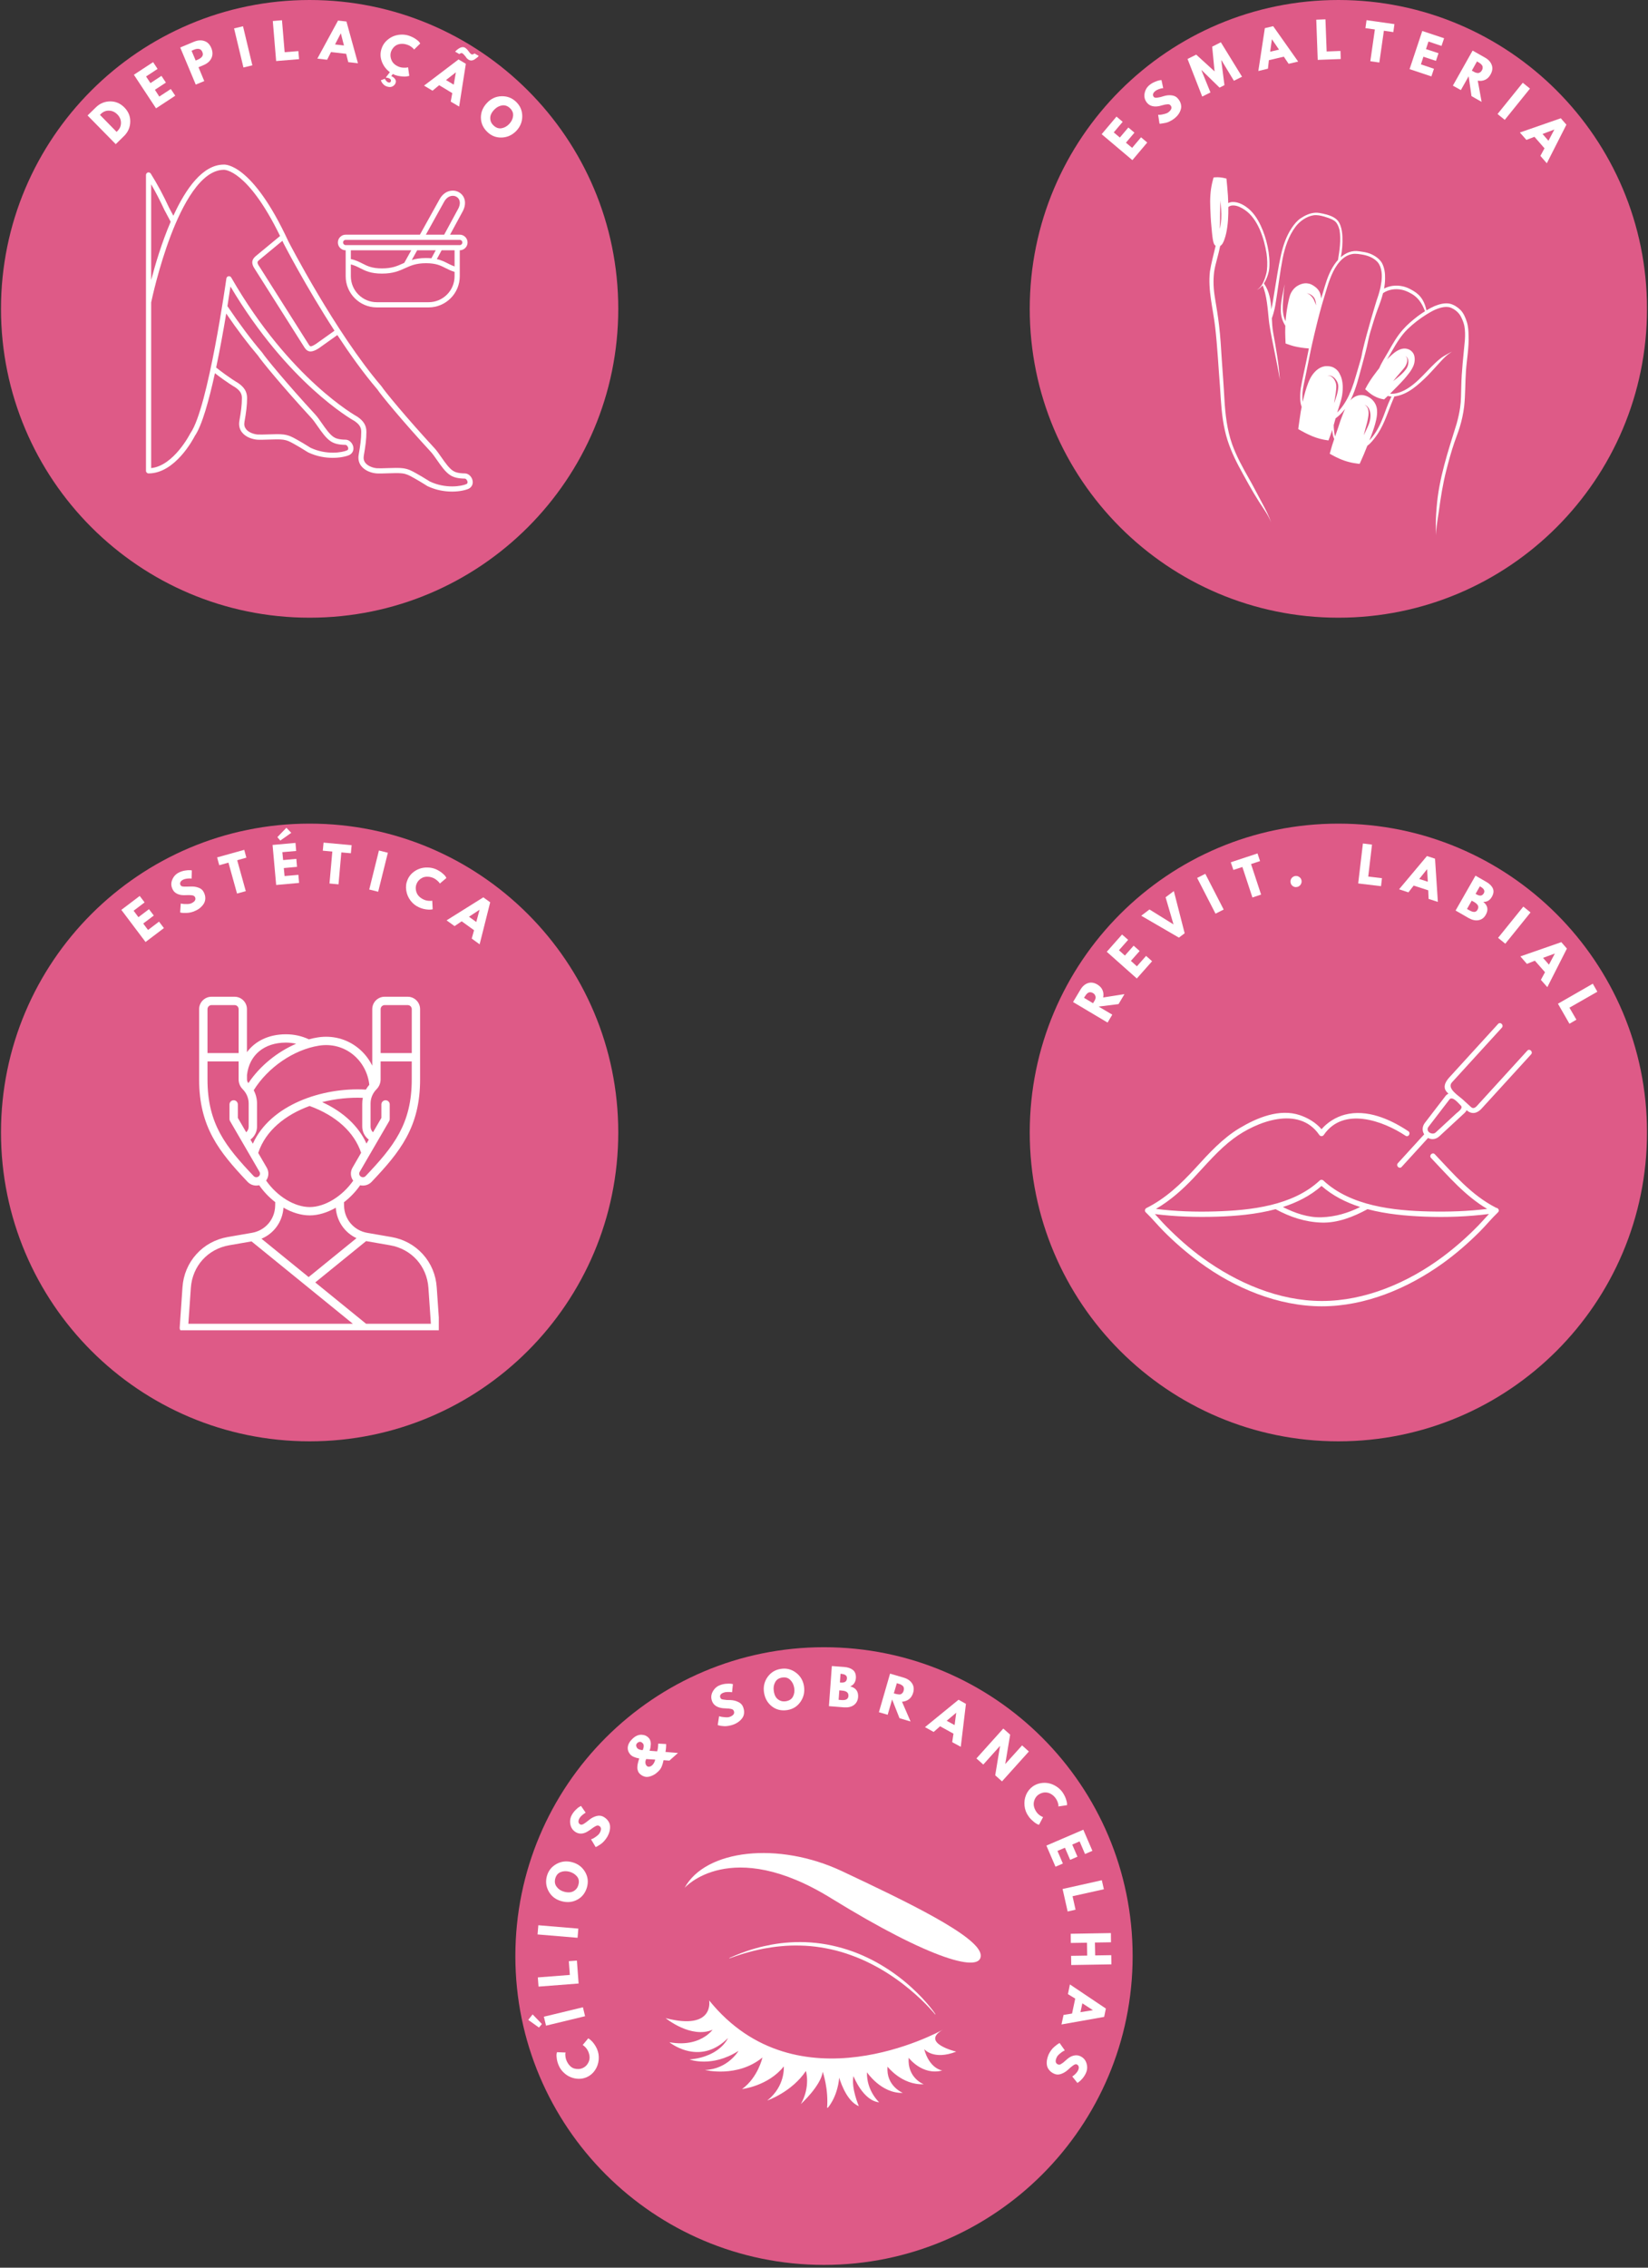 <svg xmlns="http://www.w3.org/2000/svg" xmlns:xlink="http://www.w3.org/1999/xlink" width="400" zoomAndPan="magnify" viewBox="0 0 300 412.5" height="550" preserveAspectRatio="xMidYMid meet" version="1.0"><rect x="0" y="0" width="300" height="412.5" fill="#333333" stroke="none"/><defs><g/><clipPath id="60030c1c65"><path d="M 0.18 0 L 112.547 0 L 112.547 112.363 L 0.18 112.363 Z M 0.18 0 " clip-rule="nonzero"/></clipPath><clipPath id="ac0332de9b"><path d="M 56.363 0 C 25.336 0 0.18 25.152 0.18 56.184 C 0.18 87.211 25.336 112.363 56.363 112.363 C 87.391 112.363 112.547 87.211 112.547 56.184 C 112.547 25.152 87.391 0 56.363 0 Z M 56.363 0 " clip-rule="nonzero"/></clipPath><clipPath id="efa6e2e6ff"><path d="M 26.574 29.504 L 86.5 29.504 L 86.5 89.434 L 26.574 89.434 Z M 26.574 29.504 " clip-rule="nonzero"/></clipPath><clipPath id="cdd32b1610"><path d="M 187.453 0 L 299.816 0 L 299.816 112.363 L 187.453 112.363 Z M 187.453 0 " clip-rule="nonzero"/></clipPath><clipPath id="c236d8298b"><path d="M 243.637 0 C 212.609 0 187.453 25.152 187.453 56.184 C 187.453 87.211 212.609 112.363 243.637 112.363 C 274.664 112.363 299.82 87.211 299.82 56.184 C 299.82 25.152 274.664 0 243.637 0 Z M 243.637 0 " clip-rule="nonzero"/></clipPath><clipPath id="59dc12ea7c"><path d="M 220 32.199 L 267.793 32.199 L 267.793 97.371 L 220 97.371 Z M 220 32.199 " clip-rule="nonzero"/></clipPath><clipPath id="76ae3f9949"><path d="M 0.18 149.82 L 112.547 149.82 L 112.547 262.184 L 0.18 262.184 Z M 0.18 149.82 " clip-rule="nonzero"/></clipPath><clipPath id="47d0c4bc9e"><path d="M 56.363 149.82 C 25.336 149.82 0.18 174.973 0.18 206 C 0.18 237.027 25.336 262.184 56.363 262.184 C 87.391 262.184 112.547 237.027 112.547 206 C 112.547 174.973 87.391 149.82 56.363 149.82 Z M 56.363 149.82 " clip-rule="nonzero"/></clipPath><clipPath id="2aeb242f48"><path d="M 32.684 181.312 L 79.879 181.312 L 79.879 241.988 L 32.684 241.988 Z M 32.684 181.312 " clip-rule="nonzero"/></clipPath><clipPath id="49eba81be0"><path d="M 187.453 149.82 L 299.816 149.82 L 299.816 262.184 L 187.453 262.184 Z M 187.453 149.82 " clip-rule="nonzero"/></clipPath><clipPath id="d997f7a618"><path d="M 243.637 149.82 C 212.609 149.82 187.453 174.973 187.453 206 C 187.453 237.027 212.609 262.184 243.637 262.184 C 274.664 262.184 299.82 237.027 299.82 206 C 299.82 174.973 274.664 149.82 243.637 149.82 Z M 243.637 149.82 " clip-rule="nonzero"/></clipPath><clipPath id="fd3668e756"><path d="M 208.422 202.352 L 272.879 202.352 L 272.879 237.621 L 208.422 237.621 Z M 208.422 202.352 " clip-rule="nonzero"/></clipPath><clipPath id="cc1fbaa3d2"><path d="M 254.336 186.105 L 278.824 186.105 L 278.824 212.594 L 254.336 212.594 Z M 254.336 186.105 " clip-rule="nonzero"/></clipPath><clipPath id="28c0c4b61d"><path d="M 93.816 299.637 L 206.184 299.637 L 206.184 412 L 93.816 412 Z M 93.816 299.637 " clip-rule="nonzero"/></clipPath><clipPath id="b7f17846d0"><path d="M 150 299.637 C 118.973 299.637 93.816 324.789 93.816 355.82 C 93.816 386.848 118.973 412 150 412 C 181.027 412 206.184 386.848 206.184 355.82 C 206.184 324.789 181.027 299.637 150 299.637 Z M 150 299.637 " clip-rule="nonzero"/></clipPath><clipPath id="07c2a21e74"><path d="M 121.16 363 L 175 363 L 175 383.41 L 121.16 383.41 Z M 121.16 363 " clip-rule="nonzero"/></clipPath><clipPath id="b0caab53b0"><path d="M 124 337 L 178.84 337 L 178.84 358 L 124 358 Z M 124 337 " clip-rule="nonzero"/></clipPath></defs><g clip-path="url(#60030c1c65)"><g clip-path="url(#ac0332de9b)"><path fill="#de5a87" d="M 0.18 0 L 112.547 0 L 112.547 112.363 L 0.18 112.363 Z M 0.18 0 " fill-opacity="1" fill-rule="nonzero"/></g></g><g fill="#ffffff" fill-opacity="1"><g transform="translate(20.693, 26.598)"><g><path d="M -4.75 -5.594 L -3.234 -7.078 C -2.504 -7.785 -1.641 -8.145 -0.641 -8.156 C 0.348 -8.164 1.211 -7.797 1.953 -7.047 C 2.691 -6.297 3.047 -5.422 3.016 -4.422 C 2.992 -3.43 2.617 -2.578 1.891 -1.859 L 0.375 -0.375 Z M 0.531 -2.609 L 0.703 -2.781 C 1.129 -3.207 1.336 -3.703 1.328 -4.266 C 1.328 -4.828 1.109 -5.332 0.672 -5.781 C 0.242 -6.219 -0.25 -6.445 -0.812 -6.469 C -1.383 -6.5 -1.891 -6.301 -2.328 -5.875 L -2.5 -5.703 Z M 0.531 -2.609 "/></g></g></g><g fill="#ffffff" fill-opacity="1"><g transform="translate(27.966, 20.005)"><g><path d="M -0.094 -8.703 L 0.719 -7.469 L -1.375 -6.094 L -0.578 -4.891 L 1.422 -6.203 L 2.234 -4.984 L 0.234 -3.672 L 1.031 -2.438 L 3.125 -3.812 L 3.938 -2.594 L 0.438 -0.297 L -3.594 -6.406 Z M -0.094 -8.703 "/></g></g></g><g fill="#ffffff" fill-opacity="1"><g transform="translate(35.152, 15.592)"><g><path d="M -2.344 -6.953 L 0.125 -7.984 C 0.812 -8.273 1.441 -8.328 2.016 -8.141 C 2.598 -7.961 3.031 -7.535 3.312 -6.859 C 3.594 -6.18 3.598 -5.562 3.328 -5 C 3.055 -4.445 2.582 -4.031 1.906 -3.75 L 0.984 -3.359 L 2.031 -0.844 L 0.484 -0.203 Z M 0.469 -4.578 L 0.906 -4.766 C 1.238 -4.91 1.484 -5.094 1.641 -5.312 C 1.805 -5.539 1.82 -5.812 1.688 -6.125 C 1.551 -6.457 1.344 -6.645 1.062 -6.688 C 0.789 -6.738 0.488 -6.691 0.156 -6.547 L -0.281 -6.359 Z M 0.469 -4.578 "/></g></g></g><g fill="#ffffff" fill-opacity="1"><g transform="translate(43.799, 12.402)"><g><path d="M 0.438 -7.625 L 2.141 -0.516 L 0.516 -0.125 L -1.188 -7.234 Z M 0.438 -7.625 "/></g></g></g><g fill="#ffffff" fill-opacity="1"><g transform="translate(49.738, 11.152)"><g><path d="M 1.594 -7.469 L 2.078 -1.656 L 4.578 -1.859 L 4.703 -0.391 L 0.531 -0.047 L -0.078 -7.328 Z M 1.594 -7.469 "/></g></g></g><g fill="#ffffff" fill-opacity="1"><g transform="translate(58.019, 10.695)"><g><path d="M 5.047 -6.781 L 7.141 0.812 L 5.375 0.609 L 5 -0.906 L 2.234 -1.219 L 1.531 0.172 L -0.25 -0.031 L 3.516 -6.953 Z M 4.594 -2.422 L 4.031 -4.625 L 4.016 -4.625 L 2.969 -2.609 Z M 4.594 -2.422 "/></g></g></g><g fill="#ffffff" fill-opacity="1"><g transform="translate(68.112, 12.207)"><g><path d="M 4.672 0 C 4.91 0.07 5.156 0.109 5.406 0.109 C 5.656 0.117 5.848 0.109 5.984 0.078 L 6.172 0.031 L 6.391 1.594 C 6.367 1.602 6.332 1.613 6.281 1.625 C 6.227 1.633 6.117 1.656 5.953 1.688 C 5.785 1.719 5.609 1.727 5.422 1.719 C 5.242 1.719 5.016 1.695 4.734 1.656 C 4.453 1.625 4.172 1.562 3.891 1.469 C 3.711 1.406 3.551 1.332 3.406 1.25 L 3.109 1.641 C 3.367 1.734 3.586 1.895 3.766 2.125 C 3.953 2.352 4 2.602 3.906 2.875 C 3.801 3.164 3.609 3.379 3.328 3.516 C 3.055 3.66 2.707 3.66 2.281 3.516 C 2.051 3.441 1.844 3.305 1.656 3.109 C 1.477 2.922 1.363 2.758 1.312 2.625 L 1.219 2.391 L 1.953 2.125 C 1.984 2.164 2.008 2.219 2.031 2.281 C 2.062 2.344 2.125 2.426 2.219 2.531 C 2.312 2.645 2.414 2.723 2.531 2.766 C 2.676 2.816 2.789 2.82 2.875 2.781 C 2.957 2.738 3.016 2.672 3.047 2.578 C 3.086 2.453 3.066 2.336 2.984 2.234 C 2.91 2.141 2.801 2.066 2.656 2.016 C 2.57 1.984 2.492 1.957 2.422 1.938 C 2.348 1.926 2.297 1.926 2.266 1.938 L 2.219 1.953 L 2.141 1.859 L 2.859 0.922 C 2.18 0.422 1.691 -0.223 1.391 -1.016 C 1.098 -1.816 1.086 -2.609 1.359 -3.391 C 1.516 -3.867 1.77 -4.297 2.125 -4.672 C 2.488 -5.047 2.895 -5.336 3.344 -5.547 C 3.801 -5.754 4.289 -5.875 4.812 -5.906 C 5.344 -5.938 5.844 -5.875 6.312 -5.719 C 6.77 -5.562 7.172 -5.367 7.516 -5.141 C 7.859 -4.91 8.086 -4.719 8.203 -4.562 L 8.391 -4.297 L 7.266 -3.188 C 7.234 -3.238 7.188 -3.301 7.125 -3.375 C 7.062 -3.445 6.926 -3.562 6.719 -3.719 C 6.508 -3.875 6.285 -3.988 6.047 -4.062 C 5.66 -4.195 5.297 -4.254 4.953 -4.234 C 4.609 -4.211 4.312 -4.133 4.062 -4 C 3.82 -3.863 3.617 -3.691 3.453 -3.484 C 3.285 -3.285 3.16 -3.066 3.078 -2.828 C 2.898 -2.297 2.938 -1.754 3.188 -1.203 C 3.445 -0.648 3.941 -0.25 4.672 0 Z M 4.672 0 "/></g></g></g><g fill="#ffffff" fill-opacity="1"><g transform="translate(77.41, 15.702)"><g><path d="M 7.25 -5.516 C 7.094 -5.734 6.926 -5.898 6.75 -6.016 C 6.676 -6.055 6.594 -6.062 6.5 -6.031 C 6.414 -6.008 6.348 -5.977 6.297 -5.938 L 6.219 -5.859 L 5.438 -6.312 C 5.469 -6.352 5.508 -6.395 5.562 -6.438 C 5.613 -6.488 5.707 -6.57 5.844 -6.688 C 5.988 -6.801 6.129 -6.895 6.266 -6.969 C 6.398 -7.051 6.562 -7.102 6.75 -7.125 C 6.938 -7.145 7.102 -7.109 7.25 -7.016 C 7.344 -6.961 7.445 -6.879 7.562 -6.766 C 7.676 -6.648 7.766 -6.547 7.828 -6.453 L 7.922 -6.344 C 8.066 -6.113 8.227 -5.941 8.406 -5.828 C 8.477 -5.785 8.562 -5.781 8.656 -5.812 C 8.75 -5.844 8.828 -5.879 8.891 -5.922 L 8.969 -5.984 L 9.734 -5.531 C 9.711 -5.488 9.676 -5.441 9.625 -5.391 C 9.57 -5.336 9.473 -5.254 9.328 -5.141 C 9.191 -5.035 9.055 -4.941 8.922 -4.859 C 8.785 -4.773 8.625 -4.723 8.438 -4.703 C 8.25 -4.691 8.078 -4.734 7.922 -4.828 C 7.828 -4.879 7.723 -4.957 7.609 -5.062 C 7.504 -5.176 7.422 -5.285 7.359 -5.391 Z M 7.391 -4.094 L 6.172 3.688 L 4.641 2.781 L 4.922 1.234 L 2.531 -0.203 L 1.328 0.797 L -0.219 -0.125 L 6.062 -4.891 Z M 5.188 -0.297 L 5.578 -2.547 L 3.781 -1.141 Z M 5.188 -0.297 "/></g></g></g><g fill="#ffffff" fill-opacity="1"><g transform="translate(85.994, 21.208)"><g><path d="M 2.672 -2.5 C 3.398 -3.27 4.273 -3.672 5.297 -3.703 C 6.328 -3.734 7.211 -3.395 7.953 -2.688 C 8.691 -1.977 9.066 -1.113 9.078 -0.094 C 9.086 0.926 8.727 1.82 8 2.594 C 7.258 3.363 6.379 3.77 5.359 3.812 C 4.348 3.852 3.469 3.516 2.719 2.797 C 1.945 2.055 1.555 1.18 1.547 0.172 C 1.547 -0.828 1.922 -1.719 2.672 -2.5 Z M 3.984 -1.266 C 3.711 -0.984 3.508 -0.688 3.375 -0.375 C 3.25 -0.07 3.219 0.258 3.281 0.625 C 3.344 0.988 3.531 1.316 3.844 1.609 C 4.289 2.035 4.773 2.207 5.297 2.125 C 5.816 2.039 6.285 1.781 6.703 1.344 C 7.109 0.914 7.344 0.438 7.406 -0.094 C 7.469 -0.633 7.281 -1.113 6.844 -1.531 C 6.406 -1.945 5.922 -2.113 5.391 -2.031 C 4.859 -1.945 4.391 -1.691 3.984 -1.266 Z M 3.984 -1.266 "/></g></g></g><g clip-path="url(#efa6e2e6ff)"><path fill="#ffffff" d="M 84.914 88.051 C 84.012 88.469 81.09 88.93 78.254 87.59 L 77.625 87.203 C 77.059 86.852 76.605 86.57 75.898 86.18 L 75.742 86.09 C 74.914 85.629 74.363 85.32 73.379 85.18 C 72.703 85.082 71.602 85.117 70.535 85.152 C 69.781 85.18 69.07 85.203 68.625 85.176 C 67.91 85.121 66.977 84.797 66.508 84.195 C 66.227 83.832 66.133 83.406 66.223 82.895 C 66.527 81.156 66.699 79.895 66.699 78.566 C 66.699 77.418 66.215 76.594 65.078 75.816 C 65.066 75.805 65.051 75.797 65.035 75.789 C 64.914 75.723 52.746 69.008 42.09 50.477 C 41.988 50.305 41.789 50.211 41.59 50.25 C 41.395 50.289 41.238 50.449 41.211 50.648 C 41.18 50.883 37.887 74.191 34.684 78.77 C 34.672 78.785 34.66 78.805 34.648 78.828 C 34.617 78.887 31.645 84.727 27.52 85.148 L 27.52 55.008 C 27.637 54.438 28.887 48.609 31.078 42.855 C 33.16 37.395 36.523 30.887 40.773 30.887 C 40.812 30.887 45.062 30.781 50.984 42.93 L 46.551 46.59 L 46.492 46.645 C 45.941 47.145 45.559 47.789 46.477 49.078 L 55.453 63.254 C 55.762 63.707 56.102 63.934 56.539 63.934 C 56.934 63.934 57.41 63.746 58.008 63.371 L 61.41 60.949 C 63.695 64.426 66.191 67.914 68.684 70.824 C 69.332 71.816 73.18 76.508 78.422 82.188 C 78.766 82.562 79.145 83.105 79.551 83.684 C 80.293 84.75 81.059 85.852 81.938 86.422 C 82.602 86.855 83.406 87.047 84.633 87.062 C 84.789 87.062 85.031 87.297 85.098 87.582 C 85.172 87.875 85.016 87.996 84.914 88.051 Z M 46.961 64.688 C 47.613 65.68 51.461 70.371 56.703 76.051 C 57.047 76.426 57.426 76.969 57.828 77.547 C 58.57 78.609 59.34 79.711 60.219 80.285 C 60.883 80.719 61.688 80.91 62.914 80.926 C 63.066 80.926 63.309 81.16 63.379 81.445 C 63.449 81.738 63.293 81.859 63.195 81.914 C 62.293 82.332 59.371 82.793 56.535 81.453 L 55.906 81.066 C 55.336 80.715 54.887 80.434 54.18 80.043 L 54.02 79.953 C 53.191 79.492 52.645 79.184 51.656 79.043 C 50.98 78.945 49.879 78.98 48.816 79.02 C 48.062 79.043 47.352 79.066 46.906 79.039 C 46.188 78.984 45.258 78.66 44.789 78.059 C 44.504 77.695 44.41 77.27 44.5 76.758 C 44.805 75.023 44.98 73.758 44.98 72.43 C 44.98 71.281 44.496 70.457 43.324 69.656 C 43.309 69.648 41.766 68.77 39.348 66.859 C 40.07 63.438 40.703 59.914 41.18 57.039 C 43.215 60.012 45.16 62.582 46.961 64.688 Z M 29.926 38.184 C 29.926 38.184 30.344 38.992 31.07 40.336 C 29.461 44.082 28.27 48.082 27.52 50.938 L 27.52 33.527 C 28.359 34.98 29.152 36.516 29.926 38.184 Z M 60.891 60.16 L 57.48 62.586 C 56.539 63.172 56.445 63.031 56.242 62.734 L 47.258 48.551 C 46.684 47.746 46.859 47.586 47.125 47.344 L 51.406 43.805 C 51.484 43.977 51.566 44.145 51.645 44.32 C 51.703 44.434 55.691 52.145 60.891 60.16 Z M 86.016 87.359 C 85.848 86.66 85.258 86.129 84.648 86.117 C 83.344 86.102 82.809 85.863 82.453 85.633 C 81.73 85.16 80.984 84.09 80.324 83.145 C 79.902 82.539 79.504 81.969 79.117 81.547 C 73.934 75.934 70.02 71.164 69.461 70.289 C 69.445 70.266 69.434 70.25 69.418 70.234 C 61.055 60.477 52.57 44.055 52.496 43.906 C 45.883 29.605 40.902 29.926 40.738 29.941 C 36.945 29.941 33.863 34.227 31.559 39.246 C 31.059 38.316 30.773 37.77 30.773 37.77 C 29.734 35.52 28.645 33.496 27.445 31.582 C 27.332 31.402 27.117 31.32 26.914 31.375 C 26.715 31.434 26.574 31.621 26.574 31.828 L 26.574 85.645 C 26.574 85.906 26.785 86.117 27.047 86.117 C 31.883 86.117 35.191 79.844 35.477 79.281 C 36.77 77.41 38.043 72.836 39.125 67.887 C 41.395 69.648 42.793 70.441 42.824 70.457 C 43.832 71.148 44.035 71.723 44.035 72.43 C 44.035 73.688 43.867 74.91 43.57 76.594 C 43.438 77.363 43.602 78.07 44.043 78.637 C 44.73 79.523 45.934 79.914 46.84 79.98 C 47.336 80.012 48.07 79.988 48.848 79.961 C 49.82 79.93 50.926 79.891 51.523 79.977 C 52.336 80.094 52.77 80.336 53.559 80.777 L 53.719 80.867 C 54.41 81.25 54.848 81.523 55.406 81.871 C 55.609 81.992 55.824 82.125 56.062 82.273 C 56.078 82.281 56.094 82.289 56.105 82.297 C 57.664 83.035 59.238 83.285 60.566 83.285 C 61.941 83.285 63.055 83.02 63.613 82.762 C 64.188 82.453 64.449 81.863 64.297 81.223 C 64.129 80.523 63.539 79.992 62.926 79.98 C 61.625 79.965 61.086 79.727 60.734 79.496 C 60.008 79.023 59.262 77.949 58.602 77.008 C 58.184 76.402 57.785 75.832 57.395 75.41 C 52.215 69.793 48.301 65.027 47.738 64.148 C 47.727 64.129 47.715 64.113 47.699 64.098 C 45.75 61.82 43.629 58.992 41.398 55.688 C 41.637 54.219 41.824 52.98 41.953 52.117 C 52.352 69.621 63.945 76.266 64.562 76.605 C 65.559 77.293 65.758 77.867 65.758 78.566 C 65.758 79.824 65.586 81.047 65.293 82.734 C 65.156 83.5 65.32 84.207 65.762 84.773 C 66.453 85.66 67.656 86.051 68.559 86.117 C 69.059 86.148 69.793 86.125 70.566 86.098 C 71.543 86.066 72.648 86.027 73.242 86.113 C 74.059 86.23 74.492 86.473 75.281 86.914 L 75.441 87.004 C 76.129 87.387 76.57 87.66 77.129 88.004 C 77.328 88.129 77.543 88.262 77.785 88.41 C 77.797 88.418 77.812 88.426 77.828 88.434 C 79.387 89.176 80.957 89.422 82.285 89.422 C 83.664 89.422 84.777 89.156 85.332 88.898 C 85.91 88.59 86.172 88 86.016 87.359 " fill-opacity="1" fill-rule="nonzero"/></g><path fill="#ffffff" d="M 62.93 43.633 L 83.691 43.633 C 83.953 43.633 84.168 43.844 84.168 44.109 C 84.168 44.371 83.953 44.586 83.691 44.586 L 62.93 44.586 C 62.664 44.586 62.453 44.371 62.453 44.109 C 62.453 43.844 62.664 43.633 62.93 43.633 Z M 80.809 36.77 C 81.18 36.051 81.754 35.637 82.383 35.621 C 82.859 35.598 83.312 35.848 83.539 36.242 C 83.832 36.758 83.746 37.449 83.281 38.215 L 80.859 42.688 L 77.523 42.688 Z M 78.031 54.973 L 68.59 54.973 C 65.984 54.973 63.867 52.852 63.867 50.25 L 63.867 48.098 C 64.527 48.262 65.023 48.512 65.539 48.773 C 66.496 49.262 67.492 49.77 69.535 49.77 C 71.562 49.77 72.672 49.27 73.742 48.781 C 74.766 48.32 75.734 47.879 77.559 47.879 C 79.375 47.879 80.227 48.312 81.125 48.773 C 81.605 49.02 82.113 49.266 82.75 49.457 L 82.75 50.25 C 82.75 52.852 80.633 54.973 78.031 54.973 Z M 78.531 46.984 C 78.23 46.957 77.918 46.938 77.559 46.938 C 76.473 46.938 75.656 47.082 74.965 47.289 L 75.941 45.531 L 79.316 45.531 Z M 82.75 48.469 C 82.312 48.316 81.941 48.129 81.555 47.934 C 80.965 47.633 80.363 47.328 79.52 47.137 L 80.391 45.531 L 82.75 45.531 Z M 74.863 45.531 L 73.594 47.812 C 73.512 47.852 73.43 47.887 73.352 47.922 C 72.328 48.387 71.359 48.824 69.535 48.824 C 67.719 48.824 66.867 48.395 65.969 47.934 C 65.367 47.629 64.75 47.316 63.867 47.125 L 63.867 45.531 Z M 62.926 45.531 L 62.926 50.25 C 62.926 53.375 65.465 55.918 68.59 55.918 L 78.031 55.918 C 81.156 55.918 83.695 53.375 83.695 50.25 L 83.695 45.531 C 84.477 45.527 85.113 44.891 85.113 44.109 C 85.113 43.324 84.473 42.688 83.691 42.688 L 81.93 42.688 L 84.098 38.688 C 84.73 37.648 84.824 36.586 84.359 35.773 C 83.957 35.078 83.184 34.652 82.363 34.676 C 81.379 34.699 80.504 35.301 79.977 36.32 L 76.441 42.688 L 62.93 42.688 C 62.145 42.688 61.508 43.324 61.508 44.109 C 61.508 44.891 62.141 45.527 62.926 45.531 " fill-opacity="1" fill-rule="nonzero"/><g clip-path="url(#cdd32b1610)"><g clip-path="url(#c236d8298b)"><path fill="#de5a87" d="M 187.453 0 L 299.82 0 L 299.82 112.363 L 187.453 112.363 Z M 187.453 0 " fill-opacity="1" fill-rule="nonzero"/></g></g><g fill="#ffffff" fill-opacity="1"><g transform="translate(205.793, 29.537)"><g><path d="M -2.547 -8.328 L -1.422 -7.375 L -3.047 -5.453 L -1.938 -4.516 L -0.391 -6.344 L 0.719 -5.406 L -0.828 -3.578 L 0.297 -2.641 L 1.922 -4.562 L 3.047 -3.609 L 0.344 -0.406 L -5.25 -5.125 Z M -2.547 -8.328 "/></g></g></g><g fill="#ffffff" fill-opacity="1"><g transform="translate(211.435, 23.271)"><g><path d="M -2.188 -7.797 C -1.883 -8.047 -1.551 -8.242 -1.188 -8.391 C -0.82 -8.547 -0.531 -8.641 -0.312 -8.672 L 0 -8.703 L 0.312 -7.234 C 0.25 -7.223 0.16 -7.211 0.047 -7.203 C -0.055 -7.191 -0.238 -7.141 -0.5 -7.047 C -0.758 -6.953 -0.973 -6.836 -1.141 -6.703 C -1.359 -6.523 -1.488 -6.344 -1.531 -6.156 C -1.57 -5.977 -1.531 -5.805 -1.406 -5.641 C -1.344 -5.566 -1.254 -5.52 -1.141 -5.5 C -1.035 -5.477 -0.883 -5.484 -0.688 -5.516 C -0.5 -5.547 -0.332 -5.578 -0.188 -5.609 C -0.051 -5.648 0.16 -5.711 0.453 -5.797 C 0.93 -5.941 1.41 -5.984 1.891 -5.922 C 2.367 -5.859 2.742 -5.656 3.016 -5.312 C 3.285 -4.988 3.457 -4.66 3.531 -4.328 C 3.613 -3.992 3.609 -3.676 3.516 -3.375 C 3.43 -3.07 3.297 -2.785 3.109 -2.516 C 2.922 -2.242 2.68 -1.988 2.391 -1.75 C 2.141 -1.551 1.867 -1.379 1.578 -1.234 C 1.297 -1.086 1.047 -0.988 0.828 -0.938 C 0.609 -0.895 0.406 -0.859 0.219 -0.828 C 0.031 -0.797 -0.113 -0.773 -0.219 -0.766 L -0.359 -0.766 L -0.609 -2.391 C -0.504 -2.379 -0.379 -2.379 -0.234 -2.391 C -0.086 -2.398 0.156 -2.445 0.5 -2.531 C 0.852 -2.613 1.117 -2.727 1.297 -2.875 C 1.836 -3.32 1.957 -3.727 1.656 -4.094 C 1.594 -4.176 1.516 -4.234 1.422 -4.266 C 1.336 -4.305 1.219 -4.316 1.062 -4.297 C 0.906 -4.285 0.773 -4.27 0.672 -4.25 C 0.566 -4.227 0.395 -4.188 0.156 -4.125 C -0.07 -4.062 -0.242 -4.016 -0.359 -3.984 C -0.848 -3.879 -1.285 -3.875 -1.672 -3.969 C -2.066 -4.07 -2.383 -4.27 -2.625 -4.562 C -3.039 -5.07 -3.191 -5.641 -3.078 -6.266 C -2.961 -6.898 -2.664 -7.41 -2.188 -7.797 Z M -2.188 -7.797 "/></g></g></g><g fill="#ffffff" fill-opacity="1"><g transform="translate(218.725, 17.629)"><g><path d="M 5.891 -2.938 L 3.641 -6.656 L 3.594 -6.641 L 4.172 -2.141 L 3.281 -1.688 L 0.031 -4.859 L -0.016 -4.844 L 1.625 -0.812 L 0.125 -0.062 L -2.547 -6.906 L -0.969 -7.688 L 2.375 -4.641 L 1.938 -9.141 L 3.516 -9.938 L 7.375 -3.672 Z M 5.891 -2.938 "/></g></g></g><g fill="#ffffff" fill-opacity="1"><g transform="translate(229.314, 12.856)"><g><path d="M 2.453 -8.094 L 7 -1.656 L 5.266 -1.25 L 4.391 -2.547 L 1.672 -1.906 L 1.5 -0.359 L -0.25 0.062 L 0.938 -7.734 Z M 3.516 -3.828 L 2.234 -5.703 L 2.219 -5.703 L 1.906 -3.453 Z M 3.516 -3.828 "/></g></g></g><g fill="#ffffff" fill-opacity="1"><g transform="translate(239.346, 10.909)"><g><path d="M 1.938 -7.391 L 2.156 -1.547 L 4.672 -1.641 L 4.719 -0.172 L 0.531 -0.016 L 0.266 -7.328 Z M 1.938 -7.391 "/></g></g></g><g fill="#ffffff" fill-opacity="1"><g transform="translate(247.654, 10.888)"><g><path d="M 0.906 -5.766 L 1.109 -7.219 L 6.188 -6.5 L 5.984 -5.047 L 4.266 -5.297 L 3.438 0.484 L 1.797 0.25 L 2.625 -5.531 Z M 0.906 -5.766 "/></g></g></g><g fill="#ffffff" fill-opacity="1"><g transform="translate(256.099, 12.401)"><g><path d="M 6.781 -5.438 L 6.312 -4.047 L 3.938 -4.844 L 3.484 -3.469 L 5.766 -2.719 L 5.297 -1.328 L 3.016 -2.078 L 2.562 -0.688 L 4.938 0.109 L 4.469 1.5 L 0.5 0.172 L 2.812 -6.766 Z M 6.781 -5.438 "/></g></g></g><g fill="#ffffff" fill-opacity="1"><g transform="translate(264.01, 15.312)"><g><path d="M 4.062 -6.109 L 6.328 -4.828 C 6.941 -4.484 7.348 -4.035 7.547 -3.484 C 7.742 -2.941 7.672 -2.367 7.328 -1.766 C 7.066 -1.285 6.727 -0.957 6.312 -0.781 C 5.906 -0.602 5.469 -0.555 5 -0.641 L 5.703 3.219 L 3.859 2.172 L 3.344 -1.438 L 1.922 1.078 L 0.469 0.266 Z M 3.922 -2.469 L 4.078 -2.375 C 4.211 -2.301 4.328 -2.238 4.422 -2.188 C 4.516 -2.133 4.629 -2.094 4.766 -2.062 C 4.898 -2.031 5.02 -2.02 5.125 -2.031 C 5.227 -2.051 5.336 -2.098 5.453 -2.172 C 5.566 -2.242 5.664 -2.359 5.75 -2.516 C 5.844 -2.672 5.891 -2.816 5.891 -2.953 C 5.898 -3.086 5.883 -3.207 5.844 -3.312 C 5.801 -3.414 5.727 -3.516 5.625 -3.609 C 5.531 -3.711 5.438 -3.789 5.344 -3.844 C 5.258 -3.906 5.148 -3.973 5.016 -4.047 L 4.859 -4.141 Z M 3.922 -2.469 "/></g></g></g><g fill="#ffffff" fill-opacity="1"><g transform="translate(272.204, 20.413)"><g><path d="M 6.312 -4.297 L 1.719 1.391 L 0.406 0.328 L 5 -5.359 Z M 6.312 -4.297 "/></g></g></g><g fill="#ffffff" fill-opacity="1"><g transform="translate(276.847, 24.292)"><g><path d="M 8.297 -1.609 L 4.734 5.406 L 3.562 4.062 L 4.312 2.688 L 2.484 0.594 L 1.016 1.156 L -0.172 -0.188 L 7.281 -2.781 Z M 5.031 1.312 L 6.094 -0.703 L 6.078 -0.719 L 3.953 0.078 Z M 5.031 1.312 "/></g></g></g><g clip-path="url(#59dc12ea7c)"><path fill="#ffffff" d="M 261.465 97.387 C 261.461 97.387 261.465 97.395 261.465 97.398 C 261.465 97.398 261.465 97.391 261.465 97.387 Z M 267.336 61.117 C 267.324 60.254 267.281 59.379 267.02 58.555 C 266.766 57.766 266.438 56.961 265.844 56.363 C 265.32 55.852 264.672 55.434 263.957 55.25 C 263.027 55.047 262.023 55.328 261.156 55.676 C 260.645 55.902 260.152 56.164 259.672 56.453 C 259.641 56.316 259.605 56.184 259.574 56.051 C 259.387 55.32 259.078 54.617 258.602 54.031 C 258.133 53.426 257.484 52.996 256.812 52.645 C 255.352 51.816 253.453 51.703 251.953 52.496 C 252.062 51.906 252.133 51.309 252.137 50.699 C 252.164 49.723 252.035 48.719 251.574 47.848 C 251.098 47.016 250.176 46.438 249.301 46.102 C 248.695 45.891 248.059 45.797 247.426 45.711 C 246.121 45.5 244.996 45.98 244.078 46.789 C 244.332 45.566 244.418 44.309 244.371 43.059 C 244.344 42.367 244.25 41.676 244.012 41.023 C 243.863 40.613 243.648 40.219 243.324 39.926 C 242.629 39.316 241.707 39.062 240.824 38.863 C 240.398 38.77 239.961 38.684 239.523 38.691 C 238.504 38.727 237.555 39.18 236.719 39.742 C 236.082 40.191 235.586 40.805 235.16 41.445 C 234.184 42.891 233.605 44.57 233.215 46.266 C 232.68 48.605 232.352 50.984 231.953 53.352 C 231.809 54.324 231.645 55.301 231.441 56.27 C 231.328 54.625 231.074 53.02 230.129 51.629 C 230.113 51.609 230.094 51.586 230.078 51.566 C 230.609 50.738 230.984 49.605 231.055 48.809 C 231.273 46.352 230.559 43.293 229.516 41.074 C 228.883 39.727 228.039 38.422 226.781 37.582 C 225.891 36.949 224.57 36.449 223.586 36.941 C 223.574 36.508 223.555 36.07 223.535 35.637 C 223.473 34.582 223.355 33.531 223.262 32.48 C 223.215 32.469 223.172 32.457 223.125 32.449 C 222.41 32.273 221.82 32.203 221.156 32.258 L 221.129 32.262 C 221.117 32.262 221.105 32.262 221.094 32.266 C 221.074 32.266 221.051 32.27 221.027 32.27 C 221.016 32.273 221 32.273 220.984 32.277 C 220.961 32.277 220.941 32.281 220.918 32.285 C 220.914 32.305 220.906 32.324 220.902 32.344 C 220.895 32.363 220.891 32.383 220.883 32.402 C 220.801 32.684 220.727 32.969 220.664 33.254 C 220.309 34.762 220.25 36.32 220.32 37.871 C 220.359 39.008 220.418 40.148 220.531 41.281 C 220.605 42.027 220.656 42.773 220.777 43.516 C 220.852 43.934 220.926 44.473 221.293 44.723 C 220.934 46.27 220.504 47.805 220.254 49.375 C 219.855 52.82 220.844 56.215 221.223 59.621 C 221.629 63.203 221.797 66.812 222.09 70.406 C 222.258 73.047 222.383 75.73 222.984 78.324 C 223.488 80.625 224.434 82.797 225.531 84.871 C 226.703 87.031 227.875 89.203 229.199 91.281 C 229.973 92.508 230.891 93.676 231.391 95.051 C 231 93.82 230.379 92.668 229.77 91.531 C 228.965 90.051 228.211 88.547 227.375 87.082 C 226.223 85.047 225.074 82.988 224.285 80.777 C 223.371 78.16 223.051 75.387 222.891 72.629 C 222.766 70.215 222.578 67.809 222.41 65.398 C 222.281 63.336 222.164 61.254 221.918 59.199 C 221.719 57.488 221.434 55.789 221.152 54.09 C 220.898 52.562 220.828 50.992 221.02 49.449 C 221.133 48.625 221.367 47.82 221.574 47.012 C 221.773 46.262 221.965 45.512 222.117 44.75 C 222.527 44.516 222.77 43.934 222.906 43.5 C 223.023 43.152 223.137 42.805 223.211 42.445 C 223.551 40.871 223.625 39.266 223.602 37.66 C 223.887 37.422 224.246 37.348 224.625 37.375 C 225.34 37.43 225.988 37.773 226.574 38.164 C 228.992 39.777 230.133 43.383 230.562 46.141 C 230.699 47.148 230.738 48.176 230.625 49.188 C 230.559 49.672 230.426 50.141 230.27 50.605 C 230.176 50.871 230.07 51.137 229.945 51.395 C 229.945 51.395 229.855 51.586 229.758 51.738 C 229.543 52.098 229.27 52.418 228.906 52.656 C 228.863 52.688 228.812 52.719 228.77 52.746 C 229.012 52.629 229.246 52.484 229.453 52.309 C 229.586 52.195 229.715 52.062 229.836 51.906 C 230.633 53.727 230.773 56.316 230.973 58.184 C 230.977 58.199 230.977 58.219 230.977 58.238 C 230.984 58.277 230.988 58.316 230.992 58.352 C 230.996 58.395 231 58.434 231.004 58.477 C 231.008 58.488 231.008 58.5 231.008 58.512 C 231.012 58.543 231.016 58.574 231.02 58.602 C 231.023 58.609 231.023 58.617 231.023 58.625 C 231.027 58.672 231.035 58.715 231.039 58.758 C 231.047 58.801 231.051 58.844 231.059 58.887 C 231.062 58.906 231.062 58.926 231.066 58.949 C 231.07 58.965 231.07 58.977 231.074 58.992 C 231.082 59.039 231.086 59.086 231.094 59.129 C 231.637 62.461 232.445 65.746 232.984 69.082 C 232.793 66.164 232.27 63.281 231.75 60.406 C 231.613 59.594 231.562 58.75 231.523 57.898 C 231.641 57.582 231.742 57.258 231.836 56.93 C 232.109 56.012 232.23 55.062 232.379 54.117 C 232.75 51.75 233.039 49.371 233.492 47.016 C 233.906 44.973 234.57 42.934 235.832 41.254 C 236.586 40.246 237.836 39.359 239.098 39.164 C 239.75 39.062 240.41 39.219 241.039 39.391 C 241.547 39.539 242.051 39.711 242.527 39.938 C 242.77 40.059 243.004 40.207 243.184 40.41 C 243.547 40.832 243.734 41.375 243.859 41.91 C 244.137 43.699 243.852 45.52 243.566 47.289 C 243.449 47.414 243.34 47.543 243.234 47.676 C 242.234 48.957 241.641 50.492 241.18 52.031 C 240.953 52.785 240.727 53.539 240.508 54.293 C 240.496 54.168 240.477 54.047 240.453 53.926 C 240.395 53.594 240.309 53.266 240.137 52.973 C 239.793 52.402 239.227 51.984 238.629 51.703 C 238.164 51.523 237.645 51.484 237.156 51.594 C 236.668 51.715 236.195 51.945 235.809 52.27 C 235.398 52.629 235.062 53.094 234.871 53.605 C 234.652 54.234 234.531 54.895 234.402 55.547 C 234.223 56.504 234.094 57.469 234.023 58.434 C 233.949 58.285 233.883 58.133 233.828 57.98 C 233.43 56.887 233.512 55.699 233.578 54.559 C 233.641 53.605 233.723 52.652 233.84 51.703 C 233.723 52.266 233.629 52.844 233.516 53.414 C 233.312 54.375 233.141 55.352 233.156 56.336 C 233.148 57.391 233.41 58.379 233.977 59.246 C 233.961 59.645 233.953 60.043 233.957 60.441 C 233.965 61.09 233.992 61.742 234.023 62.395 C 234.027 62.426 234.027 62.453 234.031 62.484 C 234.059 62.492 234.09 62.504 234.117 62.516 C 234.59 62.672 235.051 62.852 235.535 62.973 C 236.43 63.191 237.348 63.324 238.266 63.383 C 238.109 64.125 237.957 64.867 237.816 65.613 C 237.473 67.289 237.074 68.961 236.789 70.648 C 236.699 71.27 236.672 71.898 236.688 72.523 C 236.699 73.012 236.754 73.504 236.934 73.961 C 236.941 73.977 236.945 73.996 236.953 74.012 C 236.898 74.293 236.844 74.574 236.789 74.859 C 236.621 75.887 236.5 76.922 236.34 77.949 C 236.336 77.965 236.332 77.98 236.328 78 C 236.344 78.023 236.355 78.051 236.367 78.074 C 237.172 78.539 238 78.98 238.859 79.336 C 239.77 79.719 240.73 79.969 241.707 80.098 C 241.715 80.098 241.719 80.102 241.727 80.102 C 241.762 80.105 241.797 80.109 241.836 80.117 C 241.852 80.074 241.867 80.031 241.883 79.988 C 242.098 79.395 242.324 78.801 242.52 78.199 C 242.551 78.77 242.633 79.352 242.879 79.859 C 242.742 80.246 242.613 80.633 242.496 81.023 C 242.355 81.492 242.219 81.965 242.09 82.438 L 242.062 82.531 C 242.117 82.562 242.168 82.59 242.223 82.621 C 242.277 82.652 242.332 82.684 242.387 82.715 C 242.871 82.988 243.344 83.23 243.863 83.453 C 244.402 83.691 244.961 83.887 245.535 84.035 C 246.105 84.188 246.691 84.293 247.281 84.355 C 247.285 84.359 247.289 84.359 247.297 84.359 C 247.301 84.359 247.309 84.359 247.312 84.359 C 247.379 84.367 247.441 84.375 247.504 84.379 C 247.516 84.359 247.523 84.34 247.531 84.32 C 247.543 84.297 247.555 84.273 247.566 84.25 C 247.578 84.223 247.59 84.199 247.602 84.176 C 248.07 83.16 248.496 82.125 248.906 81.086 C 249.07 80.965 249.227 80.832 249.379 80.688 C 249.93 80.137 250.402 79.516 250.832 78.867 C 252.086 76.953 252.711 74.727 253.609 72.645 C 253.684 72.469 253.758 72.293 253.832 72.113 C 253.891 72.109 253.949 72.102 254.012 72.09 C 256.344 71.73 258.23 69.953 259.859 68.355 C 260.75 67.445 261.578 66.477 262.453 65.547 C 262.914 65.066 263.375 64.594 263.938 64.223 C 264.062 64.141 264.188 64.062 264.312 63.984 C 264.066 64.09 263.824 64.215 263.586 64.348 C 263.07 64.637 262.543 64.914 262.094 65.305 C 259.883 67.113 258.25 69.629 255.684 70.984 C 255.195 71.234 254.629 71.457 254.055 71.566 C 254.035 71.57 254.012 71.574 253.992 71.574 C 253.973 71.578 253.953 71.582 253.934 71.586 C 253.93 71.586 253.93 71.586 253.926 71.586 C 253.91 71.59 253.891 71.594 253.875 71.594 C 253.871 71.594 253.867 71.594 253.867 71.598 C 253.848 71.598 253.828 71.602 253.809 71.602 C 253.809 71.605 253.805 71.605 253.801 71.605 C 253.785 71.605 253.766 71.609 253.746 71.609 C 253.73 71.613 253.715 71.613 253.699 71.617 L 253.672 71.617 C 253.66 71.621 253.645 71.621 253.633 71.621 C 253.621 71.621 253.609 71.621 253.598 71.625 L 253.594 71.625 C 253.41 71.637 253.227 71.633 253.047 71.613 C 253.062 71.598 253.082 71.578 253.098 71.562 C 253.945 70.703 254.809 69.859 255.617 68.961 C 256.27 68.191 256.957 67.41 257.332 66.457 C 257.566 65.832 257.613 65.113 257.379 64.48 C 257.227 64.129 256.945 63.824 256.613 63.637 C 255.031 62.82 253.551 64.328 252.496 65.371 C 252.812 64.852 253.133 64.332 253.426 63.801 C 254.223 62.395 255.082 61 256.246 59.859 C 257.285 58.863 258.426 57.98 259.645 57.219 C 259.676 57.199 259.707 57.184 259.738 57.164 C 260.121 56.926 260.512 56.703 260.91 56.492 C 261.805 56.062 263.059 55.609 264.039 55.949 C 264.871 56.273 265.602 56.879 265.988 57.691 C 266.238 58.203 266.457 58.73 266.57 59.289 C 266.723 60.113 266.719 60.961 266.672 61.793 C 266.414 64.641 266.059 67.477 266.008 70.336 C 265.965 71.602 265.988 72.875 265.801 74.129 C 265.652 75.129 265.449 76.047 265.172 77.047 C 263.621 82.047 261.914 87.062 261.523 92.324 C 261.41 93.633 261.348 94.949 261.387 96.262 C 261.395 96.488 261.398 96.711 261.41 96.934 C 261.426 97.086 261.422 97.25 261.465 97.398 C 261.465 97.398 261.465 97.398 261.465 97.395 C 261.418 97.109 261.445 96.816 261.457 96.523 C 261.539 95.387 261.738 94.262 261.906 93.137 C 262.254 90.574 262.641 88.051 263.289 85.543 C 263.715 83.848 264.184 82.16 264.746 80.504 C 265.062 79.598 265.418 78.707 265.703 77.789 C 266.094 76.535 266.371 75.25 266.531 73.945 C 266.766 71.801 266.707 69.641 266.859 67.488 C 267.008 65.363 267.422 63.258 267.336 61.117 Z M 222.312 39.793 C 222.285 40.332 222.223 40.875 222.105 41.402 C 222.086 41.477 222.07 41.547 222.051 41.621 C 222.051 41.59 222.055 41.562 222.055 41.531 C 222.082 40.988 222.09 40.441 222.094 39.895 C 222.094 39.738 222.094 39.582 222.094 39.422 L 222.094 39.406 C 222.094 39.125 222.094 38.844 222.102 38.559 C 222.109 38.289 222.121 38.02 222.133 37.746 C 222.145 37.453 222.156 37.16 222.168 36.863 C 222.168 36.805 222.168 36.746 222.168 36.688 C 222.172 36.633 222.172 36.578 222.168 36.523 C 222.168 36.516 222.168 36.504 222.168 36.496 C 222.168 36.496 222.172 36.496 222.172 36.496 C 222.184 36.559 222.188 36.629 222.191 36.691 C 222.199 36.754 222.203 36.816 222.207 36.879 C 222.219 37.016 222.23 37.152 222.242 37.289 C 222.262 37.566 222.281 37.84 222.293 38.113 C 222.309 38.387 222.32 38.664 222.324 38.941 C 222.332 39.227 222.324 39.508 222.312 39.793 Z M 253.605 69.336 C 254.039 68.781 254.492 68.242 254.957 67.711 C 255.195 67.438 255.434 67.16 255.66 66.871 C 255.695 66.816 255.734 66.766 255.773 66.711 C 255.809 66.66 255.84 66.609 255.871 66.555 C 255.922 66.465 255.965 66.371 256.008 66.277 C 256.047 66.168 256.086 66.062 256.117 65.949 C 256.137 65.863 256.152 65.777 256.164 65.691 C 256.172 65.633 256.176 65.578 256.176 65.52 C 256.176 65.469 256.176 65.418 256.168 65.367 C 256.164 65.32 256.156 65.273 256.145 65.23 C 256.145 65.227 256.145 65.223 256.145 65.223 C 256.133 65.18 256.121 65.137 256.102 65.094 C 256.09 65.066 256.078 65.043 256.066 65.016 C 256.055 64.996 256.031 64.961 256.016 64.945 C 256 64.926 255.98 64.906 255.961 64.887 C 255.945 64.871 255.93 64.859 255.914 64.848 C 255.898 64.836 255.883 64.828 255.867 64.816 C 255.859 64.812 255.852 64.809 255.848 64.805 C 255.84 64.805 255.832 64.801 255.828 64.797 C 255.82 64.797 255.816 64.797 255.812 64.797 C 255.805 64.797 255.805 64.793 255.797 64.793 C 255.797 64.793 255.793 64.793 255.789 64.797 C 255.789 64.797 255.789 64.797 255.785 64.797 C 255.785 64.797 255.785 64.797 255.781 64.797 C 255.781 64.797 255.781 64.797 255.781 64.801 C 255.785 64.801 255.785 64.801 255.785 64.801 C 255.789 64.801 255.789 64.805 255.785 64.805 C 255.781 64.801 255.781 64.801 255.785 64.793 C 255.797 64.781 255.836 64.793 255.848 64.797 C 255.895 64.809 255.934 64.836 255.973 64.859 C 256.102 64.938 256.195 65.07 256.254 65.207 C 256.289 65.285 256.32 65.367 256.336 65.453 C 256.355 65.535 256.363 65.613 256.371 65.699 C 256.391 65.875 256.371 66.055 256.344 66.227 C 256.293 66.586 256.125 66.922 255.914 67.211 C 255.695 67.504 255.445 67.773 255.18 68.023 C 254.93 68.258 254.668 68.48 254.402 68.699 C 254.141 68.914 253.875 69.125 253.605 69.336 Z M 238.148 53.453 C 238.102 53.434 238.055 53.418 238.008 53.402 C 237.969 53.395 237.93 53.387 237.895 53.379 C 237.859 53.379 237.828 53.375 237.797 53.375 C 237.855 53.371 237.914 53.367 237.977 53.371 C 238.059 53.379 238.133 53.395 238.211 53.418 C 238.375 53.469 238.531 53.547 238.676 53.637 C 238.816 53.727 238.941 53.836 239.055 53.957 C 239.18 54.082 239.277 54.23 239.348 54.391 C 239.43 54.57 239.473 54.762 239.512 54.957 C 239.547 55.152 239.57 55.348 239.582 55.543 C 239.582 55.547 239.582 55.547 239.582 55.547 C 239.512 55.363 239.441 55.18 239.371 54.996 C 239.301 54.82 239.23 54.641 239.145 54.473 C 239.105 54.398 239.062 54.328 239.016 54.262 C 238.926 54.133 238.828 54.008 238.719 53.891 C 238.652 53.816 238.582 53.75 238.504 53.684 C 238.441 53.633 238.375 53.586 238.305 53.539 C 238.254 53.508 238.203 53.48 238.148 53.453 Z M 242.691 68.797 C 242.66 68.762 242.625 68.73 242.594 68.695 C 242.547 68.652 242.5 68.613 242.449 68.574 C 242.418 68.551 242.391 68.527 242.355 68.508 C 242.316 68.484 242.277 68.461 242.238 68.438 C 242.195 68.418 242.148 68.398 242.102 68.379 C 242.055 68.363 242.008 68.348 241.961 68.336 C 241.875 68.316 241.789 68.305 241.699 68.297 C 241.676 68.293 241.656 68.293 241.633 68.289 C 241.629 68.285 241.621 68.285 241.617 68.281 C 241.617 68.281 241.617 68.277 241.617 68.277 L 241.621 68.277 C 241.621 68.277 241.617 68.277 241.617 68.277 C 241.617 68.277 241.617 68.277 241.617 68.281 C 241.621 68.281 241.621 68.281 241.621 68.281 C 241.621 68.281 241.621 68.281 241.625 68.285 C 241.629 68.285 241.633 68.285 241.633 68.285 C 241.68 68.289 241.723 68.289 241.77 68.285 L 241.84 68.285 C 241.902 68.285 242.008 68.297 242.07 68.309 C 242.102 68.312 242.133 68.32 242.164 68.328 C 242.273 68.355 242.379 68.395 242.477 68.441 C 242.746 68.578 242.98 68.781 243.16 69.027 C 243.207 69.086 243.25 69.152 243.293 69.219 C 243.336 69.285 243.375 69.352 243.41 69.422 C 243.484 69.57 243.535 69.727 243.574 69.887 C 243.648 70.199 243.621 70.527 243.578 70.844 C 243.562 70.969 243.539 71.09 243.516 71.211 C 243.516 71.215 243.516 71.215 243.516 71.215 C 243.516 71.219 243.516 71.219 243.516 71.219 C 243.453 71.52 243.371 71.816 243.281 72.105 C 243.195 72.395 243.098 72.68 242.992 72.961 C 242.949 73.082 242.902 73.199 242.855 73.316 C 242.855 73.32 242.855 73.32 242.852 73.32 L 242.852 73.316 C 242.977 72.707 243.07 72.09 243.16 71.473 C 243.191 71.262 243.215 71.047 243.234 70.832 C 243.242 70.734 243.25 70.641 243.254 70.543 C 243.258 70.445 243.258 70.348 243.258 70.25 C 243.258 70.207 243.254 70.16 243.25 70.113 C 243.246 70.062 243.242 70.016 243.234 69.965 C 243.219 69.879 243.203 69.793 243.18 69.707 C 243.164 69.652 243.148 69.602 243.129 69.547 C 243.109 69.492 243.086 69.438 243.062 69.383 C 243.023 69.297 242.98 69.215 242.934 69.129 C 242.91 69.094 242.891 69.055 242.863 69.02 C 242.836 68.977 242.805 68.938 242.777 68.898 C 242.75 68.863 242.723 68.828 242.691 68.797 Z M 244.488 75.258 C 244.145 76.098 243.848 76.957 243.582 77.824 C 243.41 78.355 243.219 78.879 243.035 79.406 C 242.898 78.906 242.844 78.383 242.805 77.863 C 242.793 77.688 242.785 77.508 242.785 77.332 C 242.906 76.922 243.016 76.508 243.129 76.094 C 243.727 75.672 244.262 75.137 244.727 74.539 C 244.73 74.535 244.734 74.531 244.738 74.523 C 244.75 74.512 244.762 74.492 244.773 74.477 C 244.801 74.441 244.828 74.406 244.855 74.371 C 244.727 74.664 244.609 74.961 244.488 75.258 Z M 245.738 71.48 C 245.707 71.527 245.68 71.578 245.672 71.633 C 245.66 71.691 245.633 71.742 245.609 71.797 C 245.586 71.844 245.566 71.887 245.547 71.93 C 245.535 71.953 245.523 71.977 245.516 71.996 C 245.504 72.02 245.492 72.043 245.48 72.062 C 245.469 72.09 245.457 72.117 245.445 72.145 C 245.43 72.168 245.418 72.195 245.402 72.223 C 245.383 72.266 245.359 72.309 245.34 72.352 C 245.328 72.371 245.316 72.395 245.305 72.418 C 245.273 72.473 245.246 72.531 245.215 72.586 C 245.207 72.605 245.195 72.621 245.188 72.637 C 245.164 72.684 245.137 72.727 245.113 72.773 C 244.785 73.355 244.414 73.914 243.98 74.434 C 243.809 74.641 243.621 74.848 243.426 75.047 C 243.426 75.043 243.426 75.047 243.426 75.047 C 243.727 74.004 244.137 72.992 244.316 71.918 C 244.426 71.195 244.477 70.453 244.391 69.727 C 244.332 69.266 244.242 68.812 244.055 68.383 C 243.902 68.051 243.746 67.711 243.5 67.434 C 243.254 67.164 242.949 66.938 242.613 66.789 C 242.266 66.652 241.887 66.602 241.512 66.602 L 241.504 66.602 C 240.367 66.602 239.434 67.406 238.828 68.301 C 238.262 69.152 237.934 70.188 237.633 71.164 C 237.445 71.805 237.289 72.441 237.148 73.086 C 237.074 72.586 237.082 72.078 237.098 71.555 C 237.184 70.453 237.461 69.387 237.676 68.305 C 238.023 66.664 238.324 65.043 238.672 63.402 C 238.691 63.324 238.707 63.25 238.723 63.172 C 238.758 63.004 238.797 62.84 238.832 62.672 C 238.965 62.086 239.102 61.5 239.238 60.914 C 239.246 60.879 239.258 60.844 239.266 60.809 C 239.27 60.793 239.273 60.773 239.277 60.758 C 239.281 60.738 239.285 60.723 239.289 60.707 C 239.426 60.125 239.562 59.547 239.707 58.973 C 239.754 58.777 239.801 58.586 239.852 58.395 C 239.867 58.328 239.883 58.266 239.898 58.203 C 239.914 58.137 239.934 58.074 239.949 58.008 C 239.98 57.883 240.012 57.762 240.047 57.637 C 240.062 57.566 240.082 57.5 240.098 57.434 C 240.113 57.367 240.133 57.305 240.148 57.242 C 240.164 57.184 240.18 57.129 240.191 57.07 C 240.199 57.055 240.203 57.035 240.207 57.016 C 240.223 56.965 240.234 56.91 240.25 56.855 C 240.309 56.637 240.367 56.418 240.43 56.199 C 240.449 56.125 240.469 56.047 240.492 55.973 C 240.492 55.969 240.492 55.965 240.492 55.961 C 240.582 55.648 240.668 55.332 240.762 55.016 C 241.363 53.125 241.82 51.168 242.703 49.379 C 242.91 48.977 243.148 48.566 243.418 48.184 C 243.438 48.156 243.457 48.129 243.473 48.105 C 243.492 48.078 243.512 48.051 243.531 48.027 C 243.551 48 243.57 47.977 243.59 47.949 C 243.594 47.945 243.594 47.941 243.598 47.938 C 243.613 47.918 243.629 47.898 243.645 47.879 C 243.672 47.844 243.703 47.809 243.73 47.773 C 243.742 47.758 243.758 47.738 243.77 47.727 C 243.777 47.715 243.789 47.703 243.797 47.691 C 243.805 47.684 243.812 47.676 243.82 47.664 C 243.832 47.652 243.84 47.641 243.852 47.629 C 243.871 47.609 243.887 47.586 243.906 47.566 C 244.496 46.91 245.215 46.398 246.105 46.223 C 246.812 46.074 247.535 46.238 248.246 46.359 C 249.188 46.551 250.137 46.961 250.785 47.688 C 251.02 47.953 251.176 48.277 251.293 48.609 C 251.691 49.75 251.547 50.992 251.324 52.156 C 251.258 52.477 251.18 52.797 251.09 53.109 C 251.078 53.145 251.07 53.18 251.059 53.215 C 251.051 53.25 251.039 53.285 251.031 53.32 C 251.02 53.363 251.008 53.402 250.992 53.441 C 250.988 53.465 250.98 53.492 250.973 53.516 C 250.961 53.555 250.949 53.594 250.938 53.633 C 250.926 53.668 250.914 53.703 250.902 53.738 C 250.887 53.785 250.871 53.836 250.855 53.883 C 250.848 53.91 250.84 53.934 250.832 53.961 C 250.789 54.094 250.746 54.227 250.699 54.359 C 250.68 54.418 250.66 54.477 250.641 54.535 C 250.629 54.566 250.617 54.598 250.605 54.629 C 250.605 54.629 250.605 54.633 250.602 54.641 C 250.512 54.93 248.828 60.387 248.023 63.898 C 248.023 63.898 248.023 63.898 248.023 63.902 C 247.883 64.742 247.762 65.176 247.75 65.215 C 247.75 65.215 247.75 65.219 247.75 65.219 C 247.57 65.867 247.379 66.516 247.184 67.16 C 247.062 67.574 246.938 67.992 246.816 68.406 C 246.602 69.164 246.363 69.918 246.086 70.656 C 246.078 70.672 246.07 70.691 246.066 70.711 C 246.059 70.727 246.051 70.742 246.047 70.758 C 246.043 70.766 246.043 70.773 246.039 70.777 C 246.027 70.805 246.016 70.832 246.008 70.859 C 246 70.875 245.996 70.891 245.988 70.902 C 245.977 70.934 245.965 70.965 245.953 70.992 C 245.953 70.996 245.953 70.996 245.953 70.996 C 245.941 71.027 245.926 71.059 245.914 71.09 C 245.879 71.176 245.844 71.262 245.809 71.344 C 245.789 71.391 245.773 71.434 245.738 71.48 Z M 248.977 77.652 C 248.824 77.992 248.664 78.324 248.504 78.66 C 248.422 78.828 248.344 78.996 248.262 79.164 L 248.258 79.164 C 248.344 78.805 248.438 78.449 248.531 78.09 C 248.629 77.727 248.73 77.367 248.828 77.004 C 248.855 76.887 248.883 76.766 248.914 76.648 C 248.988 76.293 249.059 75.938 249.105 75.574 C 249.117 75.434 249.125 75.297 249.129 75.156 C 249.129 75.086 249.125 75.016 249.121 74.949 C 249.117 74.875 249.109 74.805 249.098 74.734 C 249.09 74.688 249.086 74.641 249.074 74.594 C 249.062 74.539 249.051 74.488 249.039 74.438 C 249.02 74.375 249 74.316 248.977 74.258 C 248.953 74.207 248.93 74.156 248.906 74.105 C 248.879 74.062 248.852 74.02 248.82 73.977 C 248.793 73.941 248.762 73.906 248.73 73.875 C 248.703 73.848 248.676 73.824 248.648 73.801 C 248.602 73.77 248.555 73.734 248.504 73.707 C 248.473 73.691 248.441 73.676 248.41 73.66 C 248.398 73.652 248.383 73.648 248.367 73.641 C 248.363 73.637 248.363 73.637 248.363 73.637 C 248.363 73.637 248.363 73.633 248.363 73.633 C 248.363 73.633 248.363 73.633 248.363 73.637 C 248.367 73.637 248.367 73.637 248.367 73.637 C 248.477 73.676 248.586 73.711 248.688 73.766 C 248.719 73.785 248.754 73.809 248.785 73.832 C 248.844 73.879 248.902 73.926 248.957 73.984 C 249.012 74.051 249.062 74.117 249.109 74.188 C 249.156 74.254 249.195 74.332 249.23 74.406 C 249.27 74.488 249.301 74.57 249.328 74.652 C 249.355 74.73 249.375 74.809 249.395 74.887 C 249.41 74.949 249.434 75.059 249.445 75.125 C 249.445 75.133 249.445 75.137 249.445 75.141 C 249.445 75.145 249.445 75.145 249.445 75.145 C 249.461 75.254 249.473 75.363 249.48 75.469 C 249.488 75.594 249.48 75.719 249.473 75.848 C 249.461 76.039 249.434 76.23 249.395 76.418 C 249.348 76.66 249.281 76.898 249.191 77.129 C 249.125 77.305 249.051 77.477 248.977 77.652 Z M 258.051 57.543 C 257.109 58.277 256.184 59.047 255.395 59.945 C 254.312 61.152 253.516 62.57 252.723 63.977 C 252.16 64.969 251.512 65.918 251.074 66.977 C 250.965 67.109 250.855 67.25 250.75 67.387 C 250.199 68.102 249.66 68.832 249.188 69.605 C 248.969 69.953 248.766 70.316 248.578 70.688 C 248.555 70.727 248.535 70.766 248.516 70.805 C 248.93 71.176 249.352 71.543 249.816 71.848 C 250.309 72.148 250.84 72.398 251.402 72.539 C 251.543 72.57 251.684 72.602 251.828 72.629 C 251.871 72.637 251.918 72.648 251.965 72.656 C 252.188 72.449 252.41 72.238 252.629 72.023 C 252.848 72.082 253.074 72.117 253.305 72.133 C 253.098 72.555 252.902 72.988 252.715 73.43 C 252.285 74.465 251.949 75.543 251.496 76.57 C 250.957 77.859 250.242 79.094 249.281 80.117 C 249.379 79.867 249.473 79.621 249.57 79.371 C 249.941 78.383 250.305 77.383 250.523 76.344 C 250.641 75.789 250.715 75.219 250.68 74.652 C 250.605 73.285 249.609 72.191 248.281 71.906 C 248.137 71.875 247.988 71.859 247.836 71.859 C 247.422 71.859 247.008 71.977 246.641 72.168 C 246.324 72.34 246.051 72.574 245.812 72.84 C 245.852 72.766 245.891 72.688 245.93 72.609 C 246.914 70.598 247.395 68.391 248 66.246 C 248.387 64.809 248.785 63.402 249.07 61.941 C 249.176 61.41 249.309 60.883 249.465 60.363 C 249.875 59.004 250.273 57.641 250.766 56.309 C 251.145 55.336 251.512 54.344 251.766 53.328 C 252.734 52.645 254.008 52.469 255.156 52.703 C 255.629 52.801 256.078 52.977 256.504 53.191 C 257.262 53.562 257.895 54.039 258.406 54.715 C 258.844 55.285 259.145 55.945 259.41 56.613 C 258.945 56.902 258.492 57.219 258.051 57.543 Z M 258.051 57.543 " fill-opacity="1" fill-rule="nonzero"/></g><g clip-path="url(#76ae3f9949)"><g clip-path="url(#47d0c4bc9e)"><path fill="#de5a87" d="M 0.18 149.82 L 112.547 149.82 L 112.547 262.184 L 0.18 262.184 Z M 0.18 149.82 " fill-opacity="1" fill-rule="nonzero"/></g></g><g clip-path="url(#2aeb242f48)"><path fill="#ffffff" d="M 80.008 241.504 L 79.5 234.16 C 79.344 231.887 78.473 229.809 76.977 228.152 C 75.48 226.496 73.504 225.414 71.258 225.023 L 66.859 224.262 C 64.43 223.84 62.691 221.82 62.629 219.355 L 62.613 218.695 C 63.727 217.84 64.738 216.789 65.562 215.605 C 65.727 215.645 65.895 215.66 66.062 215.66 C 66.648 215.66 67.227 215.43 67.652 214.98 C 72.816 209.539 76.473 205.02 76.473 196.367 L 76.473 183.57 C 76.473 182.324 75.457 181.312 74.215 181.312 L 70.023 181.312 C 68.777 181.312 67.766 182.324 67.766 183.57 L 67.766 193.852 C 67.141 192.594 66.254 191.477 65.148 190.602 C 63.082 188.961 60.484 188.293 57.828 188.711 C 57.297 188.793 56.758 188.914 56.227 189.059 C 54.957 188.457 53.52 188.141 52.055 188.141 C 48.969 188.141 46.465 189.344 44.953 191.398 L 44.953 183.57 C 44.953 182.324 43.941 181.312 42.699 181.312 L 38.508 181.312 C 37.262 181.312 36.25 182.324 36.25 183.57 L 36.25 196.363 C 36.25 205.016 39.906 209.535 45.066 214.977 C 45.492 215.43 46.074 215.66 46.656 215.66 C 46.832 215.66 47.008 215.637 47.18 215.598 C 47.996 216.777 49 217.824 50.105 218.676 L 50.09 219.355 C 50.031 221.82 48.293 223.836 45.859 224.258 L 41.461 225.02 C 39.215 225.41 37.238 226.492 35.746 228.148 C 34.25 229.809 33.375 231.887 33.219 234.156 L 32.711 241.504 C 32.695 241.711 32.77 241.918 32.914 242.074 C 33.059 242.227 33.266 242.316 33.477 242.316 L 79.254 242.316 C 79.461 242.316 79.664 242.23 79.809 242.074 C 79.953 241.922 80.023 241.715 80.008 241.504 Z M 66.555 213.934 C 66.32 214.18 65.949 214.215 65.672 214.016 L 65.652 214 C 65.391 213.809 65.316 213.453 65.477 213.168 L 70.844 203.938 C 70.91 203.82 70.945 203.688 70.945 203.555 L 70.945 200.902 C 70.945 200.484 70.605 200.141 70.188 200.141 C 69.766 200.141 69.426 200.484 69.426 200.902 L 69.426 203.352 L 67.906 205.969 C 67.625 205.703 67.457 205.328 67.457 204.93 L 67.457 200.742 C 67.457 199.773 67.84 198.852 68.535 198.148 C 69.027 197.652 69.285 197.02 69.285 196.324 L 69.285 193.082 L 74.953 193.082 L 74.953 196.363 C 74.957 204.473 71.629 208.586 66.555 213.934 Z M 67.133 207.301 L 66.715 208.023 C 65.273 204.848 62.484 202.238 58.648 200.48 C 61.074 199.863 63.617 199.605 66.047 199.699 C 65.977 200.039 65.941 200.387 65.941 200.742 L 65.941 204.926 C 65.941 205.879 66.398 206.75 67.133 207.301 Z M 69.289 183.57 C 69.289 183.164 69.621 182.832 70.027 182.832 L 74.219 182.832 C 74.625 182.832 74.957 183.16 74.957 183.57 L 74.957 191.562 L 69.289 191.562 Z M 58.07 190.211 C 60.301 189.855 62.48 190.418 64.207 191.789 C 65.898 193.133 66.988 195.133 67.23 197.324 C 66.992 197.602 66.781 197.895 66.605 198.203 C 58.613 197.742 49.207 200.996 46.027 208.047 L 45.594 207.301 C 46.332 206.75 46.789 205.879 46.789 204.926 L 46.789 200.742 C 46.789 199.887 46.578 199.062 46.188 198.32 C 48.75 194.176 53.469 190.938 58.07 190.211 Z M 52.059 189.656 C 52.691 189.656 53.312 189.73 53.914 189.863 C 50.473 191.336 47.293 193.918 45.219 197.02 C 45.043 196.82 44.961 196.598 44.961 196.32 L 44.961 195.559 C 45.367 191.918 48.082 189.656 52.059 189.656 Z M 37.773 183.57 C 37.773 183.164 38.105 182.832 38.512 182.832 L 42.703 182.832 C 43.109 182.832 43.441 183.16 43.441 183.57 L 43.441 191.562 L 37.773 191.562 Z M 46.176 213.934 C 41.098 208.582 37.773 204.473 37.773 196.363 L 37.773 193.082 L 43.438 193.082 L 43.438 196.324 C 43.438 197.02 43.699 197.652 44.191 198.148 C 44.887 198.852 45.27 199.773 45.27 200.742 L 45.27 204.93 C 45.27 205.332 45.102 205.703 44.82 205.969 L 43.297 203.352 L 43.297 200.902 C 43.297 200.484 42.957 200.141 42.539 200.141 C 42.121 200.141 41.777 200.484 41.777 200.902 L 41.777 203.555 C 41.777 203.688 41.812 203.82 41.883 203.938 L 47.246 213.168 C 47.41 213.453 47.336 213.809 47.07 214.004 L 47.055 214.016 C 46.781 214.215 46.41 214.18 46.176 213.934 Z M 48.445 214.75 C 48.934 214.078 49 213.164 48.562 212.406 L 47.004 209.727 C 48.363 205.609 52.012 202.77 56.359 201.184 C 61.172 202.934 64.484 205.941 65.738 209.699 L 64.168 212.41 C 63.723 213.172 63.797 214.094 64.297 214.77 C 62.312 217.621 59.133 219.57 56.375 219.57 C 53.613 219.57 50.426 217.609 48.445 214.75 Z M 51.602 219.676 C 53.16 220.574 54.82 221.086 56.375 221.086 C 57.926 221.086 59.578 220.578 61.125 219.688 C 61.293 222.148 62.75 224.227 64.898 225.227 L 56.184 232.305 L 47.598 225.328 C 49.875 224.375 51.438 222.23 51.602 219.676 Z M 34.742 234.266 C 35.016 230.309 37.824 227.195 41.73 226.52 L 45.789 225.816 L 64.23 240.797 L 34.289 240.797 Z M 66.637 240.797 L 57.387 233.281 L 66.645 225.762 L 71 226.52 C 74.906 227.195 77.715 230.309 77.988 234.262 L 78.438 240.797 Z M 66.637 240.797 " fill-opacity="1" fill-rule="nonzero"/></g><g fill="#ffffff" fill-opacity="1"><g transform="translate(26.073, 171.667)"><g><path d="M -0.641 -8.688 L 0.25 -7.516 L -1.75 -6 L -0.875 -4.828 L 1.047 -6.281 L 1.922 -5.125 L 0 -3.672 L 0.875 -2.5 L 2.875 -4.016 L 3.766 -2.844 L 0.422 -0.312 L -3.984 -6.156 Z M -0.641 -8.688 "/></g></g></g><g fill="#ffffff" fill-opacity="1"><g transform="translate(32.968, 166.812)"><g><path d="M -0.406 -8.094 C -0.051 -8.27 0.316 -8.391 0.703 -8.453 C 1.098 -8.516 1.406 -8.535 1.625 -8.516 L 1.953 -8.484 L 1.906 -6.984 C 1.852 -6.992 1.77 -7.004 1.656 -7.016 C 1.551 -7.023 1.359 -7.016 1.078 -6.984 C 0.805 -6.953 0.57 -6.891 0.375 -6.797 C 0.125 -6.672 -0.039 -6.52 -0.125 -6.344 C -0.207 -6.176 -0.203 -6 -0.109 -5.812 C -0.066 -5.727 0 -5.66 0.094 -5.609 C 0.195 -5.566 0.348 -5.539 0.547 -5.531 C 0.742 -5.531 0.914 -5.531 1.062 -5.531 C 1.207 -5.531 1.426 -5.535 1.719 -5.547 C 2.227 -5.578 2.707 -5.508 3.156 -5.344 C 3.613 -5.188 3.938 -4.91 4.125 -4.516 C 4.312 -4.141 4.406 -3.781 4.406 -3.438 C 4.406 -3.094 4.328 -2.781 4.172 -2.5 C 4.016 -2.227 3.816 -1.984 3.578 -1.766 C 3.336 -1.547 3.047 -1.352 2.703 -1.188 C 2.422 -1.039 2.125 -0.93 1.812 -0.859 C 1.508 -0.785 1.242 -0.75 1.016 -0.75 C 0.797 -0.75 0.586 -0.75 0.391 -0.75 C 0.203 -0.758 0.055 -0.773 -0.047 -0.797 L -0.172 -0.844 L -0.062 -2.453 C 0.02 -2.43 0.141 -2.41 0.297 -2.391 C 0.453 -2.367 0.707 -2.359 1.062 -2.359 C 1.414 -2.359 1.695 -2.41 1.906 -2.516 C 2.531 -2.828 2.738 -3.195 2.531 -3.625 C 2.477 -3.719 2.41 -3.789 2.328 -3.844 C 2.254 -3.895 2.141 -3.93 1.984 -3.953 C 1.836 -3.973 1.711 -3.984 1.609 -3.984 C 1.504 -3.992 1.328 -3.992 1.078 -3.984 C 0.828 -3.973 0.645 -3.969 0.531 -3.969 C 0.031 -3.969 -0.398 -4.062 -0.766 -4.25 C -1.129 -4.438 -1.391 -4.703 -1.547 -5.047 C -1.836 -5.629 -1.859 -6.211 -1.609 -6.797 C -1.359 -7.391 -0.957 -7.82 -0.406 -8.094 Z M -0.406 -8.094 "/></g></g></g><g fill="#ffffff" fill-opacity="1"><g transform="translate(41.398, 163.027)"><g><path d="M -1.484 -5.641 L -1.875 -7.062 L 3.062 -8.438 L 3.453 -7.016 L 1.781 -6.547 L 3.344 -0.922 L 1.75 -0.484 L 0.188 -6.109 Z M -1.484 -5.641 "/></g></g></g><g fill="#ffffff" fill-opacity="1"><g transform="translate(49.742, 161.029)"><g><path d="M 0.75 -8.75 L 2.391 -10.453 L 3.281 -9.531 L 1.281 -8.125 Z M 4.047 -7.703 L 4.172 -6.234 L 1.656 -6.016 L 1.797 -4.578 L 4.203 -4.797 L 4.328 -3.344 L 1.922 -3.125 L 2.062 -1.672 L 4.578 -1.891 L 4.703 -0.422 L 0.531 -0.047 L -0.125 -7.328 Z M 4.047 -7.703 "/></g></g></g><g fill="#ffffff" fill-opacity="1"><g transform="translate(58.168, 160.557)"><g><path d="M 0.594 -5.812 L 0.734 -7.281 L 5.844 -6.812 L 5.703 -5.344 L 3.969 -5.5 L 3.453 0.312 L 1.812 0.156 L 2.328 -5.656 Z M 0.594 -5.812 "/></g></g></g><g fill="#ffffff" fill-opacity="1"><g transform="translate(66.7, 161.681)"><g><path d="M 3.906 -6.562 L 2.141 0.531 L 0.516 0.125 L 2.281 -6.969 Z M 3.906 -6.562 "/></g></g></g><g fill="#ffffff" fill-opacity="1"><g transform="translate(72.544, 163.259)"><g><path d="M 4.656 0.406 C 4.883 0.508 5.125 0.57 5.375 0.594 C 5.625 0.613 5.812 0.617 5.938 0.609 L 6.141 0.578 L 6.219 2.141 C 6.195 2.148 6.16 2.16 6.109 2.172 C 6.055 2.18 5.945 2.191 5.781 2.203 C 5.613 2.211 5.438 2.207 5.25 2.188 C 5.07 2.176 4.844 2.141 4.562 2.078 C 4.289 2.016 4.02 1.922 3.75 1.797 C 3.125 1.523 2.602 1.113 2.188 0.562 C 1.77 0.008 1.508 -0.609 1.406 -1.297 C 1.301 -1.984 1.383 -2.633 1.656 -3.25 C 1.852 -3.719 2.145 -4.125 2.531 -4.469 C 2.926 -4.812 3.359 -5.066 3.828 -5.234 C 4.297 -5.398 4.797 -5.473 5.328 -5.453 C 5.859 -5.441 6.352 -5.336 6.812 -5.141 C 7.25 -4.941 7.625 -4.711 7.938 -4.453 C 8.25 -4.203 8.461 -3.984 8.578 -3.797 L 8.719 -3.547 L 7.516 -2.531 C 7.492 -2.594 7.453 -2.66 7.391 -2.734 C 7.336 -2.816 7.211 -2.941 7.016 -3.109 C 6.816 -3.285 6.602 -3.426 6.375 -3.531 C 6 -3.695 5.641 -3.781 5.297 -3.781 C 4.961 -3.789 4.664 -3.738 4.406 -3.625 C 4.156 -3.508 3.938 -3.359 3.75 -3.172 C 3.562 -2.984 3.414 -2.77 3.312 -2.531 C 3.094 -2.031 3.082 -1.492 3.281 -0.922 C 3.488 -0.348 3.945 0.094 4.656 0.406 Z M 4.656 0.406 "/></g></g></g><g fill="#ffffff" fill-opacity="1"><g transform="translate(81.499, 167.558)"><g><path d="M 7.734 -3.422 L 5.812 4.219 L 4.375 3.172 L 4.797 1.656 L 2.547 0.031 L 1.25 0.906 L -0.203 -0.141 L 6.484 -4.328 Z M 5.203 0.156 L 5.797 -2.047 L 5.781 -2.062 L 3.875 -0.797 Z M 5.203 0.156 "/></g></g></g><g clip-path="url(#49eba81be0)"><g clip-path="url(#d997f7a618)"><path fill="#de5a87" d="M 187.453 149.82 L 299.82 149.82 L 299.82 262.184 L 187.453 262.184 Z M 187.453 149.82 " fill-opacity="1" fill-rule="nonzero"/></g></g><g clip-path="url(#fd3668e756)"><path fill="#ffffff" d="M 269.078 222.961 C 267.062 225.023 264.898 226.934 262.586 228.652 C 256.32 233.305 248.543 236.656 240.633 236.656 C 232.789 236.656 225.16 233.355 218.902 228.812 C 216.547 227.102 214.363 225.16 212.316 223.094 C 211.602 222.371 210.934 221.594 210.238 220.848 C 213.965 221.316 217.766 221.434 221.504 221.32 C 224.945 221.219 228.691 220.898 232.207 219.957 C 234.844 221.383 237.551 222.293 240.57 222.395 C 243.512 222.492 246.406 221.332 248.945 219.953 C 252.367 220.863 256.004 221.184 259.363 221.312 C 263.238 221.461 267.188 221.324 271.051 220.828 C 270.391 221.535 269.754 222.273 269.078 222.961 Z M 247.609 219.562 C 245.387 220.656 243.105 221.344 240.57 221.43 C 238.121 221.512 235.715 220.66 233.535 219.566 C 236.129 218.73 238.551 217.512 240.57 215.73 C 242.598 217.516 245.02 218.73 247.609 219.562 Z M 272.363 219.707 C 267.801 217.379 264.656 213.602 261.188 209.957 C 260.758 209.504 260.078 210.188 260.504 210.637 C 263.734 214.027 266.695 217.523 270.727 219.906 C 267.238 220.344 263.676 220.449 260.176 220.371 C 253.68 220.227 245.887 219.387 240.91 214.746 C 240.715 214.559 240.426 214.559 240.23 214.746 C 235.309 219.344 227.664 220.172 221.234 220.363 C 217.652 220.473 214 220.355 210.426 219.906 C 213.012 218.398 215.238 216.43 217.305 214.242 C 219.629 211.777 221.797 209.164 224.527 207.125 C 228.691 204.016 236.441 201.02 240.156 206.441 C 240.367 206.75 240.777 206.75 240.988 206.441 C 244.523 201.273 251.715 203.84 255.875 206.605 C 256.395 206.949 256.879 206.113 256.363 205.77 C 253.051 203.57 248.824 201.707 244.801 202.766 C 243.234 203.18 241.648 204.141 240.57 205.41 C 239.539 204.203 238.074 203.336 236.594 202.844 C 232.898 201.609 228.801 203.328 225.645 205.215 C 222.523 207.086 220.07 209.801 217.641 212.457 C 214.996 215.352 212.211 217.992 208.668 219.766 C 208.566 219.816 208.504 219.906 208.469 220.008 C 208.402 220.145 208.402 220.309 208.512 220.453 C 208.547 220.512 208.59 220.566 208.648 220.602 C 209.738 221.648 210.703 222.832 211.766 223.906 C 213.828 225.992 216.051 227.91 218.414 229.645 C 224.762 234.309 232.66 237.621 240.633 237.621 C 248.547 237.621 256.289 234.359 262.633 229.805 C 265.035 228.082 267.273 226.133 269.367 224.043 C 270.508 222.902 271.531 221.633 272.695 220.523 C 273.039 220.199 272.73 219.727 272.363 219.707 " fill-opacity="1" fill-rule="nonzero"/></g><g clip-path="url(#cc1fbaa3d2)"><path fill="#ffffff" d="M 265.098 202.535 C 263.852 203.691 262.598 204.848 261.348 206.004 C 260.727 206.578 259.391 205.812 260.059 204.945 C 260.484 204.387 260.914 203.828 261.344 203.273 C 262.195 202.16 263.051 201.051 263.906 199.938 C 264.492 199.391 265.555 200.766 265.922 201.102 C 266.445 201.582 265.336 202.316 265.098 202.535 Z M 278.031 191.117 C 276.105 193.227 274.18 195.336 272.254 197.449 C 271.215 198.582 270.18 199.719 269.145 200.855 C 268.859 201.168 268.352 201.898 267.777 201.375 C 267.266 200.906 266.75 200.438 266.238 199.969 C 265.562 199.352 263.312 197.984 264.312 196.887 C 265.258 195.855 266.203 194.82 267.145 193.785 C 269.219 191.516 271.289 189.246 273.363 186.977 C 273.371 186.965 273.383 186.953 273.395 186.941 C 273.812 186.48 273.133 185.797 272.711 186.258 C 270.785 188.371 268.859 190.48 266.934 192.59 C 265.895 193.727 264.859 194.863 263.824 195.996 C 263.09 196.801 262.52 197.879 263.523 198.793 C 263.574 198.84 263.625 198.887 263.676 198.938 C 263.527 199.008 263.379 199.113 263.223 199.258 C 263.18 199.297 263.152 199.336 263.129 199.379 C 261.883 200.996 260.641 202.617 259.395 204.238 C 258.84 204.961 258.887 205.754 259.258 206.34 C 257.66 208.09 256.066 209.84 254.469 211.586 C 254.051 212.043 254.73 212.727 255.152 212.27 C 256.754 210.512 258.355 208.758 259.961 207 C 260.562 207.328 261.348 207.316 262.031 206.684 C 263.562 205.27 265.094 203.855 266.625 202.438 C 266.797 202.277 266.914 202.113 266.984 201.953 C 267.91 202.766 268.902 202.543 269.691 201.68 C 271.973 199.184 274.258 196.684 276.539 194.18 C 277.266 193.387 277.988 192.594 278.715 191.797 C 279.133 191.34 278.453 190.656 278.031 191.117 " fill-opacity="1" fill-rule="nonzero"/></g><g fill="#ffffff" fill-opacity="1"><g transform="translate(201.353, 186.463)"><g><path d="M -6.016 -4.188 L -4.672 -6.438 C -4.316 -7.039 -3.863 -7.438 -3.312 -7.625 C -2.758 -7.812 -2.188 -7.727 -1.594 -7.375 C -1.125 -7.094 -0.805 -6.742 -0.641 -6.328 C -0.473 -5.922 -0.438 -5.484 -0.531 -5.016 L 3.344 -5.625 L 2.266 -3.812 L -1.359 -3.359 L 1.125 -1.891 L 0.266 -0.453 Z M -2.375 -3.969 L -2.281 -4.141 C -2.195 -4.266 -2.129 -4.375 -2.078 -4.469 C -2.023 -4.562 -1.977 -4.676 -1.938 -4.812 C -1.906 -4.945 -1.898 -5.066 -1.922 -5.172 C -1.941 -5.273 -1.984 -5.383 -2.047 -5.5 C -2.109 -5.613 -2.219 -5.719 -2.375 -5.812 C -2.531 -5.906 -2.676 -5.957 -2.812 -5.969 C -2.957 -5.977 -3.078 -5.961 -3.172 -5.922 C -3.273 -5.879 -3.375 -5.812 -3.469 -5.719 C -3.57 -5.625 -3.648 -5.531 -3.703 -5.438 C -3.766 -5.352 -3.836 -5.25 -3.922 -5.125 L -4.016 -4.953 Z M -2.375 -3.969 "/></g></g></g><g fill="#ffffff" fill-opacity="1"><g transform="translate(206.585, 178.384)"><g><path d="M -2.328 -8.391 L -1.219 -7.422 L -2.891 -5.531 L -1.812 -4.562 L -0.219 -6.359 L 0.875 -5.391 L -0.719 -3.594 L 0.375 -2.609 L 2.047 -4.5 L 3.141 -3.531 L 0.359 -0.391 L -5.109 -5.25 Z M -2.328 -8.391 "/></g></g></g><g fill="#ffffff" fill-opacity="1"><g transform="translate(212.357, 172.248)"><g><path d="M 2.25 -1.688 L -4.609 -5.672 L -3.109 -6.812 L 1.266 -4.094 L -0.172 -9.031 L 1.328 -10.156 L 3.297 -2.484 Z M 2.25 -1.688 "/></g></g></g><g fill="#ffffff" fill-opacity="1"><g transform="translate(220.803, 166.451)"><g><path d="M -1.391 -7.5 L 1.953 -1 L 0.469 -0.25 L -2.875 -6.75 Z M -1.391 -7.5 "/></g></g></g><g fill="#ffffff" fill-opacity="1"><g transform="translate(226.271, 163.822)"><g><path d="M -1.75 -5.578 L -2.219 -6.969 L 2.641 -8.578 L 3.109 -7.188 L 1.469 -6.641 L 3.297 -1.094 L 1.719 -0.562 L -0.109 -6.109 Z M -1.75 -5.578 "/></g></g></g><g fill="#ffffff" fill-opacity="1"><g transform="translate(234.541, 161.458)"><g><path d="M 1.234 -2.109 C 1.504 -2.148 1.754 -2.086 1.984 -1.922 C 2.211 -1.766 2.348 -1.547 2.391 -1.266 C 2.43 -0.992 2.367 -0.742 2.203 -0.516 C 2.035 -0.285 1.816 -0.148 1.547 -0.109 C 1.266 -0.055 1.008 -0.113 0.781 -0.281 C 0.562 -0.445 0.43 -0.664 0.391 -0.938 C 0.348 -1.219 0.406 -1.469 0.562 -1.688 C 0.727 -1.914 0.953 -2.055 1.234 -2.109 Z M 1.234 -2.109 "/></g></g></g><g fill="#ffffff" fill-opacity="1"><g transform="translate(240.948, 160.664)"><g/></g></g><g fill="#ffffff" fill-opacity="1"><g transform="translate(246.712, 160.639)"><g><path d="M 3.047 -7 L 2.359 -1.188 L 4.859 -0.891 L 4.688 0.562 L 0.531 0.062 L 1.391 -7.203 Z M 3.047 -7 "/></g></g></g><g fill="#ffffff" fill-opacity="1"><g transform="translate(254.918, 161.842)"><g><path d="M 6.312 -5.641 L 6.828 2.219 L 5.141 1.672 L 5.078 0.109 L 2.422 -0.75 L 1.469 0.484 L -0.234 -0.078 L 4.844 -6.125 Z M 5 -1.453 L 4.875 -3.719 L 4.859 -3.719 L 3.438 -1.953 Z M 5 -1.453 "/></g></g></g><g fill="#ffffff" fill-opacity="1"><g transform="translate(264.503, 165.365)"><g><path d="M 4.094 -6.078 L 6.047 -4.953 C 6.648 -4.609 7.051 -4.211 7.25 -3.766 C 7.457 -3.316 7.398 -2.805 7.078 -2.234 C 6.711 -1.586 6.191 -1.281 5.516 -1.312 C 6.336 -0.645 6.484 0.145 5.953 1.062 C 5.648 1.594 5.223 1.91 4.672 2.016 C 4.117 2.129 3.516 2.004 2.859 1.641 L 0.469 0.266 Z M 4.109 -2.766 L 4.219 -2.703 C 4.551 -2.516 4.828 -2.43 5.047 -2.453 C 5.273 -2.484 5.461 -2.625 5.609 -2.875 C 5.848 -3.312 5.645 -3.711 5 -4.078 L 4.891 -4.141 Z M 2.547 -0.016 L 3 0.234 C 3.707 0.641 4.191 0.609 4.453 0.141 C 4.617 -0.148 4.648 -0.406 4.547 -0.625 C 4.441 -0.852 4.211 -1.07 3.859 -1.281 L 3.406 -1.531 Z M 2.547 -0.016 "/></g></g></g><g fill="#ffffff" fill-opacity="1"><g transform="translate(272.302, 170.275)"><g><path d="M 6.312 -4.297 L 1.719 1.391 L 0.406 0.328 L 5 -5.359 Z M 6.312 -4.297 "/></g></g></g><g fill="#ffffff" fill-opacity="1"><g transform="translate(276.939, 174.162)"><g><path d="M 8.297 -1.609 L 4.734 5.406 L 3.562 4.078 L 4.312 2.688 L 2.469 0.594 L 1.016 1.172 L -0.172 -0.188 L 7.281 -2.781 Z M 5.031 1.312 L 6.094 -0.688 L 6.078 -0.703 L 3.953 0.078 Z M 5.031 1.312 "/></g></g></g><g fill="#ffffff" fill-opacity="1"><g transform="translate(283.341, 182.13)"><g><path d="M 7.438 -1.734 L 2.359 1.172 L 3.625 3.359 L 2.359 4.094 L 0.266 0.453 L 6.609 -3.188 Z M 7.438 -1.734 "/></g></g></g><g clip-path="url(#28c0c4b61d)"><g clip-path="url(#b7f17846d0)"><path fill="#de5a87" d="M 93.816 299.637 L 206.184 299.637 L 206.184 412 L 93.816 412 Z M 93.816 299.637 " fill-opacity="1" fill-rule="nonzero"/></g></g><g fill="#ffffff" fill-opacity="1"><g transform="translate(110.219, 376.568)"><g><path d="M -3.156 -3.438 C -3.258 -3.664 -3.395 -3.875 -3.562 -4.062 C -3.727 -4.25 -3.867 -4.379 -3.984 -4.453 L -4.141 -4.578 L -3.141 -5.781 C -3.117 -5.77 -3.082 -5.75 -3.031 -5.719 C -2.988 -5.695 -2.898 -5.633 -2.766 -5.531 C -2.641 -5.426 -2.516 -5.305 -2.391 -5.172 C -2.266 -5.035 -2.125 -4.852 -1.969 -4.625 C -1.812 -4.395 -1.672 -4.141 -1.547 -3.859 C -1.273 -3.242 -1.172 -2.586 -1.234 -1.891 C -1.297 -1.191 -1.52 -0.555 -1.906 0.016 C -2.289 0.586 -2.789 1.008 -3.406 1.281 C -3.875 1.488 -4.367 1.586 -4.891 1.578 C -5.41 1.566 -5.898 1.461 -6.359 1.266 C -6.816 1.078 -7.234 0.801 -7.609 0.438 C -7.992 0.07 -8.285 -0.336 -8.484 -0.797 C -8.68 -1.234 -8.805 -1.656 -8.859 -2.062 C -8.922 -2.469 -8.93 -2.773 -8.891 -2.984 L -8.828 -3.266 L -7.25 -3.203 C -7.281 -3.141 -7.301 -3.062 -7.312 -2.969 C -7.32 -2.875 -7.312 -2.695 -7.281 -2.438 C -7.25 -2.176 -7.18 -1.93 -7.078 -1.703 C -6.91 -1.328 -6.707 -1.02 -6.469 -0.781 C -6.227 -0.539 -5.973 -0.379 -5.703 -0.297 C -5.43 -0.223 -5.164 -0.191 -4.906 -0.203 C -4.645 -0.211 -4.395 -0.27 -4.156 -0.375 C -3.656 -0.594 -3.285 -0.977 -3.047 -1.531 C -2.805 -2.094 -2.844 -2.727 -3.156 -3.438 Z M -3.156 -3.438 "/></g></g></g><g fill="#ffffff" fill-opacity="1"><g transform="translate(106.631, 367.273)"><g><path d="M -8.516 1.547 L -10.469 0.156 L -9.672 -0.844 L -7.984 0.906 Z M -7.625 -0.422 L -0.516 -2.141 L -0.125 -0.516 L -7.234 1.203 Z M -7.625 -0.422 "/></g></g></g><g fill="#ffffff" fill-opacity="1"><g transform="translate(105.376, 361.342)"><g><path d="M -7.469 -1.641 L -1.641 -2.094 L -1.828 -4.594 L -0.359 -4.703 L -0.047 -0.531 L -7.344 0.031 Z M -7.469 -1.641 "/></g></g></g><g fill="#ffffff" fill-opacity="1"><g transform="translate(105.092, 353.024)"><g><path d="M -7.094 -2.812 L 0.188 -2.203 L 0.047 -0.531 L -7.234 -1.141 Z M -7.094 -2.812 "/></g></g></g><g fill="#ffffff" fill-opacity="1"><g transform="translate(105.665, 347.017)"><g><path d="M -3.469 -1.188 C -4.5 -1.469 -5.266 -2.051 -5.766 -2.938 C -6.266 -3.82 -6.379 -4.758 -6.109 -5.75 C -5.836 -6.727 -5.254 -7.461 -4.359 -7.953 C -3.473 -8.441 -2.516 -8.547 -1.484 -8.266 C -0.461 -7.984 0.305 -7.406 0.828 -6.531 C 1.348 -5.656 1.469 -4.719 1.188 -3.719 C 0.895 -2.688 0.305 -1.93 -0.578 -1.453 C -1.461 -0.984 -2.426 -0.895 -3.469 -1.188 Z M -2.984 -2.906 C -2.617 -2.801 -2.266 -2.766 -1.922 -2.797 C -1.586 -2.828 -1.273 -2.957 -0.984 -3.188 C -0.691 -3.414 -0.488 -3.738 -0.375 -4.156 C -0.207 -4.75 -0.285 -5.25 -0.609 -5.656 C -0.941 -6.07 -1.395 -6.363 -1.969 -6.531 C -2.539 -6.688 -3.078 -6.672 -3.578 -6.484 C -4.078 -6.297 -4.41 -5.91 -4.578 -5.328 C -4.742 -4.742 -4.66 -4.234 -4.328 -3.797 C -4.004 -3.359 -3.555 -3.062 -2.984 -2.906 Z M -2.984 -2.906 "/></g></g></g><g fill="#ffffff" fill-opacity="1"><g transform="translate(109.076, 336.553)"><g><path d="M -5 -6.375 C -4.812 -6.719 -4.578 -7.031 -4.297 -7.312 C -4.016 -7.602 -3.773 -7.797 -3.578 -7.891 L -3.312 -8.047 L -2.469 -6.828 C -2.52 -6.785 -2.594 -6.734 -2.688 -6.672 C -2.781 -6.617 -2.93 -6.504 -3.141 -6.328 C -3.348 -6.148 -3.504 -5.961 -3.609 -5.766 C -3.742 -5.516 -3.797 -5.297 -3.766 -5.109 C -3.742 -4.922 -3.641 -4.781 -3.453 -4.688 C -3.367 -4.633 -3.27 -4.617 -3.156 -4.641 C -3.039 -4.66 -2.898 -4.723 -2.734 -4.828 C -2.578 -4.941 -2.438 -5.039 -2.312 -5.125 C -2.195 -5.207 -2.023 -5.344 -1.797 -5.531 C -1.398 -5.852 -0.969 -6.078 -0.5 -6.203 C -0.039 -6.328 0.379 -6.285 0.766 -6.078 C 1.129 -5.879 1.41 -5.633 1.609 -5.344 C 1.816 -5.062 1.938 -4.766 1.969 -4.453 C 2 -4.141 1.977 -3.82 1.906 -3.5 C 1.832 -3.188 1.707 -2.863 1.531 -2.531 C 1.375 -2.25 1.191 -1.988 0.984 -1.75 C 0.773 -1.508 0.582 -1.32 0.406 -1.188 C 0.227 -1.062 0.055 -0.945 -0.109 -0.844 C -0.273 -0.75 -0.398 -0.676 -0.484 -0.625 L -0.641 -0.562 L -1.484 -1.969 C -1.379 -2 -1.258 -2.047 -1.125 -2.109 C -0.988 -2.18 -0.773 -2.32 -0.484 -2.531 C -0.203 -2.738 -0.004 -2.945 0.109 -3.156 C 0.441 -3.77 0.395 -4.191 -0.031 -4.422 C -0.113 -4.473 -0.203 -4.492 -0.297 -4.484 C -0.391 -4.484 -0.504 -4.445 -0.641 -4.375 C -0.785 -4.301 -0.898 -4.234 -0.984 -4.172 C -1.078 -4.117 -1.223 -4.016 -1.422 -3.859 C -1.617 -3.711 -1.766 -3.613 -1.859 -3.562 C -2.266 -3.27 -2.664 -3.094 -3.062 -3.031 C -3.469 -2.977 -3.836 -3.039 -4.172 -3.219 C -4.742 -3.531 -5.098 -4 -5.234 -4.625 C -5.367 -5.25 -5.289 -5.832 -5 -6.375 Z M -5 -6.375 "/></g></g></g><g fill="#ffffff" fill-opacity="1"><g transform="translate(113.859, 328.621)"><g/></g></g><g fill="#ffffff" fill-opacity="1"><g transform="translate(117.451, 324.155)"><g><path d="M -1.094 -1.609 C -1.227 -1.773 -1.32 -1.969 -1.375 -2.188 C -1.438 -2.406 -1.453 -2.633 -1.422 -2.875 C -1.398 -3.113 -1.359 -3.344 -1.297 -3.562 C -1.242 -3.781 -1.172 -4.02 -1.078 -4.281 C -1.848 -4.414 -2.391 -4.656 -2.703 -5 C -3.086 -5.438 -3.238 -5.914 -3.156 -6.438 C -3.07 -6.969 -2.754 -7.477 -2.203 -7.969 C -1.691 -8.414 -1.164 -8.625 -0.625 -8.594 C -0.094 -8.57 0.336 -8.367 0.672 -7.984 C 0.805 -7.836 0.898 -7.656 0.953 -7.438 C 1.016 -7.219 1.035 -7.008 1.016 -6.812 C 1.004 -6.613 0.984 -6.426 0.953 -6.25 C 0.922 -6.07 0.883 -5.941 0.844 -5.859 L 0.797 -5.688 L 2.172 -5.578 C 2.273 -5.797 2.344 -6.266 2.375 -6.984 L 3.812 -6.906 C 3.82 -6.406 3.781 -5.926 3.688 -5.469 L 5.969 -5.281 L 4.406 -3.891 L 3.344 -3.969 C 3.289 -3.707 3.242 -3.516 3.203 -3.391 C 3.172 -3.266 3.113 -3.094 3.031 -2.875 C 2.945 -2.656 2.836 -2.457 2.703 -2.281 C 2.566 -2.102 2.395 -1.926 2.188 -1.75 C 2.02 -1.594 1.836 -1.457 1.641 -1.344 C 1.441 -1.227 1.223 -1.129 0.984 -1.047 C 0.742 -0.961 0.516 -0.922 0.297 -0.922 C 0.078 -0.922 -0.156 -0.977 -0.406 -1.094 C -0.656 -1.207 -0.883 -1.379 -1.094 -1.609 Z M -1.438 -7.094 C -1.594 -6.945 -1.66 -6.789 -1.641 -6.625 C -1.629 -6.457 -1.555 -6.289 -1.422 -6.125 C -1.336 -6.031 -1.211 -5.957 -1.047 -5.906 C -0.879 -5.852 -0.734 -5.82 -0.609 -5.812 L -0.438 -5.812 C -0.219 -6.383 -0.211 -6.785 -0.422 -7.016 C -0.742 -7.379 -1.082 -7.406 -1.438 -7.094 Z M 1.812 -4.078 L 0.188 -4.172 C 0.176 -4.16 0.16 -4.133 0.141 -4.094 C 0.129 -4.062 0.109 -3.992 0.078 -3.891 C 0.047 -3.785 0.031 -3.688 0.031 -3.594 C 0.031 -3.508 0.047 -3.406 0.078 -3.281 C 0.109 -3.156 0.164 -3.051 0.25 -2.969 C 0.375 -2.82 0.535 -2.758 0.734 -2.781 C 0.93 -2.812 1.109 -2.898 1.266 -3.047 C 1.398 -3.16 1.508 -3.301 1.594 -3.469 C 1.688 -3.645 1.75 -3.789 1.781 -3.906 Z M 1.812 -4.078 "/></g></g></g><g fill="#ffffff" fill-opacity="1"><g transform="translate(125.775, 317.492)"><g/></g></g><g fill="#ffffff" fill-opacity="1"><g transform="translate(130.762, 314.642)"><g><path d="M 0.281 -8.094 C 0.645 -8.238 1.023 -8.328 1.422 -8.359 C 1.816 -8.391 2.125 -8.391 2.344 -8.359 L 2.656 -8.297 L 2.5 -6.812 C 2.438 -6.82 2.348 -6.832 2.234 -6.844 C 2.129 -6.863 1.938 -6.867 1.656 -6.859 C 1.383 -6.859 1.145 -6.816 0.938 -6.734 C 0.676 -6.641 0.492 -6.508 0.391 -6.344 C 0.297 -6.176 0.289 -6 0.375 -5.812 C 0.406 -5.719 0.469 -5.641 0.562 -5.578 C 0.664 -5.523 0.816 -5.488 1.016 -5.469 C 1.211 -5.445 1.379 -5.426 1.516 -5.406 C 1.66 -5.395 1.879 -5.391 2.172 -5.391 C 2.68 -5.379 3.156 -5.27 3.594 -5.062 C 4.039 -4.863 4.344 -4.562 4.5 -4.156 C 4.656 -3.77 4.719 -3.398 4.688 -3.047 C 4.664 -2.703 4.562 -2.398 4.375 -2.141 C 4.195 -1.879 3.973 -1.648 3.703 -1.453 C 3.441 -1.254 3.141 -1.086 2.797 -0.953 C 2.492 -0.836 2.188 -0.754 1.875 -0.703 C 1.57 -0.648 1.305 -0.629 1.078 -0.641 C 0.859 -0.66 0.648 -0.68 0.453 -0.703 C 0.266 -0.734 0.125 -0.766 0.031 -0.797 L -0.109 -0.844 L 0.141 -2.453 C 0.234 -2.422 0.352 -2.391 0.5 -2.359 C 0.645 -2.328 0.895 -2.297 1.25 -2.266 C 1.602 -2.234 1.891 -2.258 2.109 -2.344 C 2.766 -2.602 3.004 -2.957 2.828 -3.406 C 2.785 -3.5 2.727 -3.578 2.656 -3.641 C 2.582 -3.703 2.469 -3.75 2.312 -3.781 C 2.156 -3.812 2.023 -3.832 1.922 -3.844 C 1.816 -3.852 1.641 -3.863 1.391 -3.875 C 1.148 -3.895 0.973 -3.906 0.859 -3.906 C 0.359 -3.957 -0.062 -4.086 -0.406 -4.297 C -0.75 -4.516 -0.988 -4.801 -1.125 -5.156 C -1.363 -5.758 -1.332 -6.344 -1.031 -6.906 C -0.727 -7.477 -0.289 -7.875 0.281 -8.094 Z M 0.281 -8.094 "/></g></g></g><g fill="#ffffff" fill-opacity="1"><g transform="translate(139.423, 311.513)"><g><path d="M -0.344 -3.641 C -0.5 -4.691 -0.281 -5.633 0.312 -6.469 C 0.914 -7.301 1.723 -7.789 2.734 -7.938 C 3.742 -8.094 4.656 -7.863 5.469 -7.25 C 6.289 -6.633 6.781 -5.801 6.938 -4.75 C 7.094 -3.707 6.875 -2.766 6.281 -1.922 C 5.695 -1.086 4.891 -0.594 3.859 -0.438 C 2.797 -0.281 1.867 -0.508 1.078 -1.125 C 0.297 -1.738 -0.176 -2.578 -0.344 -3.641 Z M 1.438 -3.906 C 1.488 -3.531 1.594 -3.195 1.75 -2.906 C 1.914 -2.613 2.164 -2.379 2.5 -2.203 C 2.832 -2.035 3.207 -1.984 3.625 -2.047 C 4.238 -2.141 4.672 -2.414 4.922 -2.875 C 5.172 -3.344 5.25 -3.875 5.156 -4.469 C 5.062 -5.062 4.82 -5.547 4.438 -5.922 C 4.062 -6.305 3.57 -6.453 2.969 -6.359 C 2.375 -6.273 1.945 -5.992 1.688 -5.516 C 1.426 -5.035 1.344 -4.5 1.438 -3.906 Z M 1.438 -3.906 "/></g></g></g><g fill="#ffffff" fill-opacity="1"><g transform="translate(150.366, 310.327)"><g><path d="M 1.062 -7.266 L 3.328 -7.094 C 4.004 -7.039 4.535 -6.852 4.922 -6.531 C 5.305 -6.207 5.477 -5.719 5.438 -5.062 C 5.375 -4.32 5.031 -3.82 4.406 -3.562 C 5.438 -3.301 5.914 -2.648 5.844 -1.609 C 5.789 -0.992 5.535 -0.516 5.078 -0.172 C 4.629 0.16 4.031 0.301 3.281 0.25 L 0.531 0.031 Z M 2.531 -4.281 L 2.656 -4.266 C 3.02 -4.234 3.297 -4.273 3.484 -4.391 C 3.68 -4.516 3.789 -4.723 3.812 -5.016 C 3.844 -5.516 3.492 -5.789 2.766 -5.844 L 2.641 -5.859 Z M 2.297 -1.125 L 2.812 -1.078 C 3.613 -1.016 4.035 -1.254 4.078 -1.797 C 4.098 -2.129 4.008 -2.367 3.812 -2.516 C 3.625 -2.672 3.332 -2.766 2.938 -2.797 L 2.422 -2.844 Z M 2.297 -1.125 "/></g></g></g><g fill="#ffffff" fill-opacity="1"><g transform="translate(159.479, 311.318)"><g><path d="M 2.547 -6.875 L 5.047 -6.141 C 5.723 -5.941 6.223 -5.598 6.547 -5.109 C 6.867 -4.629 6.938 -4.055 6.75 -3.391 C 6.594 -2.867 6.332 -2.473 5.969 -2.203 C 5.613 -1.941 5.195 -1.797 4.719 -1.766 L 6.281 1.828 L 4.266 1.234 L 2.922 -2.172 L 2.109 0.609 L 0.516 0.141 Z M 3.234 -3.297 L 3.422 -3.234 C 3.566 -3.191 3.691 -3.16 3.797 -3.141 C 3.91 -3.117 4.035 -3.102 4.172 -3.094 C 4.316 -3.082 4.438 -3.098 4.531 -3.141 C 4.625 -3.191 4.719 -3.266 4.812 -3.359 C 4.906 -3.461 4.973 -3.598 5.016 -3.766 C 5.066 -3.941 5.082 -4.098 5.062 -4.234 C 5.039 -4.367 5 -4.477 4.938 -4.562 C 4.875 -4.645 4.781 -4.723 4.656 -4.797 C 4.539 -4.879 4.43 -4.938 4.328 -4.969 C 4.234 -5 4.113 -5.035 3.969 -5.078 L 3.781 -5.141 Z M 3.234 -3.297 "/></g></g></g><g fill="#ffffff" fill-opacity="1"><g transform="translate(168.602, 314.3)"><g><path d="M 7.234 -4.359 L 6.297 3.453 L 4.734 2.609 L 4.969 1.062 L 2.531 -0.281 L 1.359 0.75 L -0.219 -0.125 L 5.891 -5.109 Z M 5.172 -0.5 L 5.469 -2.75 L 3.734 -1.281 Z M 5.172 -0.5 "/></g></g></g><g fill="#ffffff" fill-opacity="1"><g transform="translate(177.356, 319.511)"><g><path d="M 4.672 -1.906 L 1.641 1.469 L 0.391 0.359 L 5.281 -5.078 L 6.531 -3.969 L 5.641 1.359 L 5.656 1.359 L 8.703 -2.016 L 9.938 -0.906 L 5.047 4.531 L 3.812 3.422 L 4.688 -1.891 Z M 4.672 -1.906 "/></g></g></g><g fill="#ffffff" fill-opacity="1"><g transform="translate(184.927, 326.869)"><g><path d="M 3.766 2.766 C 3.91 2.973 4.082 3.148 4.281 3.297 C 4.477 3.441 4.645 3.539 4.781 3.594 L 4.953 3.672 L 4.219 5.062 C 4.188 5.051 4.145 5.039 4.094 5.031 C 4.039 5.02 3.938 4.973 3.781 4.891 C 3.633 4.805 3.488 4.707 3.344 4.594 C 3.207 4.488 3.035 4.336 2.828 4.141 C 2.629 3.953 2.445 3.734 2.281 3.484 C 1.883 2.93 1.648 2.305 1.578 1.609 C 1.504 0.922 1.598 0.258 1.859 -0.375 C 2.129 -1.008 2.539 -1.523 3.094 -1.922 C 3.508 -2.211 3.977 -2.406 4.5 -2.5 C 5.02 -2.594 5.52 -2.586 6 -2.484 C 6.488 -2.379 6.953 -2.18 7.391 -1.891 C 7.828 -1.609 8.191 -1.266 8.484 -0.859 C 8.754 -0.461 8.957 -0.07 9.094 0.312 C 9.227 0.695 9.301 0.988 9.312 1.188 L 9.312 1.5 L 7.734 1.734 C 7.742 1.68 7.75 1.602 7.75 1.5 C 7.75 1.406 7.707 1.234 7.625 0.984 C 7.539 0.734 7.426 0.504 7.281 0.297 C 7.051 -0.035 6.789 -0.289 6.5 -0.469 C 6.207 -0.656 5.922 -0.766 5.641 -0.797 C 5.367 -0.836 5.102 -0.82 4.844 -0.75 C 4.594 -0.688 4.363 -0.582 4.156 -0.438 C 3.695 -0.125 3.406 0.328 3.281 0.922 C 3.164 1.516 3.328 2.129 3.766 2.766 Z M 3.766 2.766 "/></g></g></g><g fill="#ffffff" fill-opacity="1"><g transform="translate(190.281, 335.238)"><g><path d="M 8.578 1.438 L 7.234 2.016 L 6.25 -0.281 L 4.906 0.297 L 5.859 2.5 L 4.531 3.078 L 3.578 0.875 L 2.219 1.453 L 3.203 3.75 L 1.859 4.328 L 0.203 0.484 L 6.922 -2.406 Z M 8.578 1.438 "/></g></g></g><g fill="#ffffff" fill-opacity="1"><g transform="translate(193.323, 343.102)"><g><path d="M 7.625 0.562 L 1.922 1.828 L 2.469 4.281 L 1.031 4.609 L 0.109 0.516 L 7.25 -1.078 Z M 7.625 0.562 "/></g></g></g><g fill="#ffffff" fill-opacity="1"><g transform="translate(194.899, 351.231)"><g><path d="M 2.969 2.156 L 0.031 2.203 L 0.016 0.531 L 7.328 0.406 L 7.344 2.078 L 4.422 2.125 L 4.469 4.469 L 7.391 4.422 L 7.422 6.094 L 0.109 6.219 L 0.078 4.547 L 3.016 4.5 Z M 2.969 2.156 "/></g></g></g><g fill="#ffffff" fill-opacity="1"><g transform="translate(194.717, 361.227)"><g><path d="M 6.281 5.656 L -1.484 7.031 L -1.109 5.297 L 0.438 5.047 L 1.016 2.328 L -0.312 1.516 L 0.047 -0.25 L 6.594 4.141 Z M 1.969 4.797 L 4.219 4.438 L 4.219 4.422 L 2.312 3.188 Z M 1.969 4.797 "/></g></g></g><g fill="#ffffff" fill-opacity="1"><g transform="translate(192.225, 371.115)"><g><path d="M 5.453 5.984 C 5.297 6.336 5.086 6.664 4.828 6.969 C 4.566 7.27 4.344 7.484 4.156 7.609 L 3.906 7.781 L 2.969 6.609 C 3.02 6.578 3.086 6.531 3.172 6.469 C 3.266 6.406 3.41 6.273 3.609 6.078 C 3.805 5.879 3.945 5.68 4.031 5.484 C 4.145 5.234 4.18 5.016 4.141 4.828 C 4.098 4.641 3.977 4.5 3.781 4.406 C 3.695 4.375 3.598 4.375 3.484 4.406 C 3.379 4.438 3.25 4.508 3.094 4.625 C 2.938 4.738 2.801 4.844 2.688 4.938 C 2.582 5.031 2.422 5.176 2.203 5.375 C 1.828 5.719 1.41 5.973 0.953 6.141 C 0.504 6.305 0.078 6.297 -0.328 6.109 C -0.703 5.941 -1 5.723 -1.219 5.453 C -1.445 5.18 -1.586 4.891 -1.641 4.578 C -1.691 4.273 -1.691 3.957 -1.641 3.625 C -1.586 3.301 -1.488 2.969 -1.344 2.625 C -1.207 2.332 -1.047 2.062 -0.859 1.812 C -0.672 1.562 -0.488 1.363 -0.312 1.219 C -0.145 1.07 0.016 0.941 0.172 0.828 C 0.328 0.723 0.453 0.641 0.547 0.578 L 0.672 0.531 L 1.609 1.859 C 1.523 1.898 1.414 1.957 1.281 2.031 C 1.145 2.102 0.941 2.254 0.672 2.484 C 0.398 2.711 0.219 2.938 0.125 3.156 C -0.164 3.789 -0.094 4.207 0.344 4.406 C 0.438 4.445 0.531 4.461 0.625 4.453 C 0.727 4.453 0.844 4.406 0.969 4.312 C 1.102 4.227 1.211 4.156 1.297 4.094 C 1.379 4.031 1.516 3.914 1.703 3.75 C 1.891 3.594 2.023 3.473 2.109 3.391 C 2.492 3.078 2.883 2.879 3.281 2.797 C 3.688 2.711 4.062 2.75 4.406 2.906 C 5 3.176 5.383 3.613 5.562 4.219 C 5.75 4.832 5.711 5.422 5.453 5.984 Z M 5.453 5.984 "/></g></g></g><g clip-path="url(#07c2a21e74)"><path fill="#ffffff" d="M 168.238 372.742 C 168.238 372.742 169.906 374.824 174.074 373.203 C 174.074 373.203 167.469 371.633 171.605 369.23 C 170.895 369.629 145.121 383.711 129.094 363.887 C 129.094 363.887 130.137 369.406 121.176 367.113 C 121.176 367.113 125.781 370.891 129.715 369.223 C 129.715 369.223 129.301 369.812 128.398 370.418 C 127.172 371.238 125.047 372.078 121.844 371.492 C 121.844 371.492 121.844 371.492 121.848 371.492 C 121.895 371.531 123.508 372.824 125.789 373.184 C 127.73 373.492 130.152 373.121 132.516 370.738 C 132.492 370.797 131.711 372.617 129.07 373.766 C 128.137 374.176 126.973 374.496 125.527 374.629 C 125.527 374.629 129.555 376.18 134.438 373.066 C 134.438 373.066 132.496 376.398 128.328 376.539 C 128.328 376.539 134.207 378.02 138.793 374.27 C 138.793 374.27 138.004 377.883 135.086 380.012 C 135.086 380.012 139.855 379.457 142.68 375.891 C 142.68 375.891 143.004 379.457 139.672 382.094 C 139.742 382.07 144.137 380.539 146.707 376.723 C 146.707 376.723 147.59 379.547 145.785 382.742 C 145.785 382.742 149.441 379.41 149.766 376.863 C 149.766 376.863 150.875 380.012 150.551 383.578 C 150.551 383.578 152.406 381.723 152.773 377.93 C 152.773 377.93 153.934 382.188 156.34 383.113 C 156.34 383.113 154.906 379.824 155.367 377.648 C 155.367 377.648 157.082 382.141 160.043 382.418 C 160.043 382.418 157.73 380.336 157.82 376.957 C 157.82 376.957 160.414 380.844 164.352 380.707 C 164.352 380.707 161.25 379.457 161.57 375.938 C 161.57 375.938 164.164 379.316 168.148 379.133 C 168.148 379.133 165.137 378.02 165.414 374.316 C 165.414 374.316 167.871 377.602 171.527 376.633 C 171.527 376.633 169.211 376.355 168.238 372.742 " fill-opacity="1" fill-rule="nonzero"/></g><path fill="#ffffff" d="M 170.238 366.438 C 170.238 366.438 170.137 366.309 169.934 366.078 C 169.734 365.844 169.434 365.512 169.043 365.098 C 168.848 364.887 168.625 364.664 168.383 364.418 C 168.141 364.176 167.875 363.914 167.586 363.641 C 167.297 363.367 166.984 363.082 166.652 362.789 C 166.32 362.488 165.965 362.184 165.59 361.875 C 164.836 361.254 164.008 360.602 163.094 359.961 C 162.18 359.32 161.191 358.68 160.137 358.074 C 159.078 357.477 157.961 356.906 156.793 356.395 C 156.207 356.145 155.613 355.902 155.004 355.688 C 154.402 355.461 153.785 355.266 153.168 355.078 C 151.926 354.715 150.66 354.438 149.402 354.238 C 148.145 354.039 146.895 353.93 145.68 353.906 C 144.465 353.871 143.289 353.914 142.18 354.023 C 141.07 354.125 140.023 354.281 139.062 354.457 C 138.824 354.508 138.59 354.555 138.363 354.605 C 138.25 354.629 138.133 354.648 138.023 354.676 C 137.914 354.699 137.801 354.727 137.695 354.754 C 137.477 354.805 137.266 354.852 137.062 354.902 C 136.855 354.957 136.66 355.008 136.469 355.059 C 136.277 355.113 136.09 355.156 135.91 355.215 C 135.734 355.266 135.562 355.316 135.398 355.363 C 135.23 355.414 135.074 355.461 134.922 355.508 C 134.773 355.555 134.629 355.605 134.492 355.648 C 134.359 355.691 134.23 355.734 134.109 355.773 C 133.988 355.812 133.875 355.852 133.77 355.891 C 133.559 355.965 133.383 356.027 133.238 356.078 C 132.949 356.184 132.793 356.238 132.793 356.238 L 132.77 356.172 C 132.77 356.172 132.918 356.105 133.199 355.984 C 133.34 355.922 133.516 355.848 133.719 355.758 C 133.922 355.668 134.164 355.574 134.43 355.469 C 134.562 355.414 134.703 355.359 134.852 355.301 C 135 355.246 135.156 355.191 135.32 355.133 C 135.48 355.074 135.652 355.012 135.828 354.949 C 136.004 354.883 136.191 354.832 136.379 354.766 C 136.57 354.707 136.77 354.645 136.973 354.578 C 137.176 354.52 137.387 354.457 137.602 354.398 C 138.035 354.266 138.496 354.16 138.977 354.043 C 139.941 353.824 140.996 353.621 142.121 353.484 C 143.25 353.348 144.445 353.27 145.688 353.273 C 146.93 353.277 148.211 353.367 149.504 353.551 C 150.797 353.734 152.094 354.02 153.367 354.383 C 154.004 354.57 154.637 354.77 155.254 354.996 C 155.41 355.055 155.566 355.109 155.719 355.168 C 155.871 355.23 156.023 355.289 156.176 355.352 L 156.406 355.441 L 156.633 355.539 C 156.781 355.605 156.934 355.668 157.082 355.73 C 158.273 356.262 159.418 356.848 160.48 357.488 C 161.543 358.125 162.539 358.789 163.445 359.477 C 164.352 360.16 165.176 360.844 165.906 361.512 C 166.637 362.176 167.281 362.812 167.832 363.398 C 168.105 363.691 168.359 363.969 168.586 364.227 C 168.816 364.488 169.02 364.73 169.203 364.953 C 169.57 365.398 169.84 365.758 170.023 366.008 C 170.203 366.258 170.293 366.395 170.293 366.395 L 170.238 366.438 " fill-opacity="1" fill-rule="nonzero"/><g clip-path="url(#b0caab53b0)"><path fill="#ffffff" d="M 124.625 343.41 C 124.625 343.41 132.926 333.969 151.25 345.27 C 169.574 356.566 178.816 358.973 178.527 355.602 C 178.238 352.23 164.945 345.871 153.301 340.387 C 141.656 334.906 128.406 336.445 124.625 343.41 " fill-opacity="1" fill-rule="nonzero"/></g></svg>